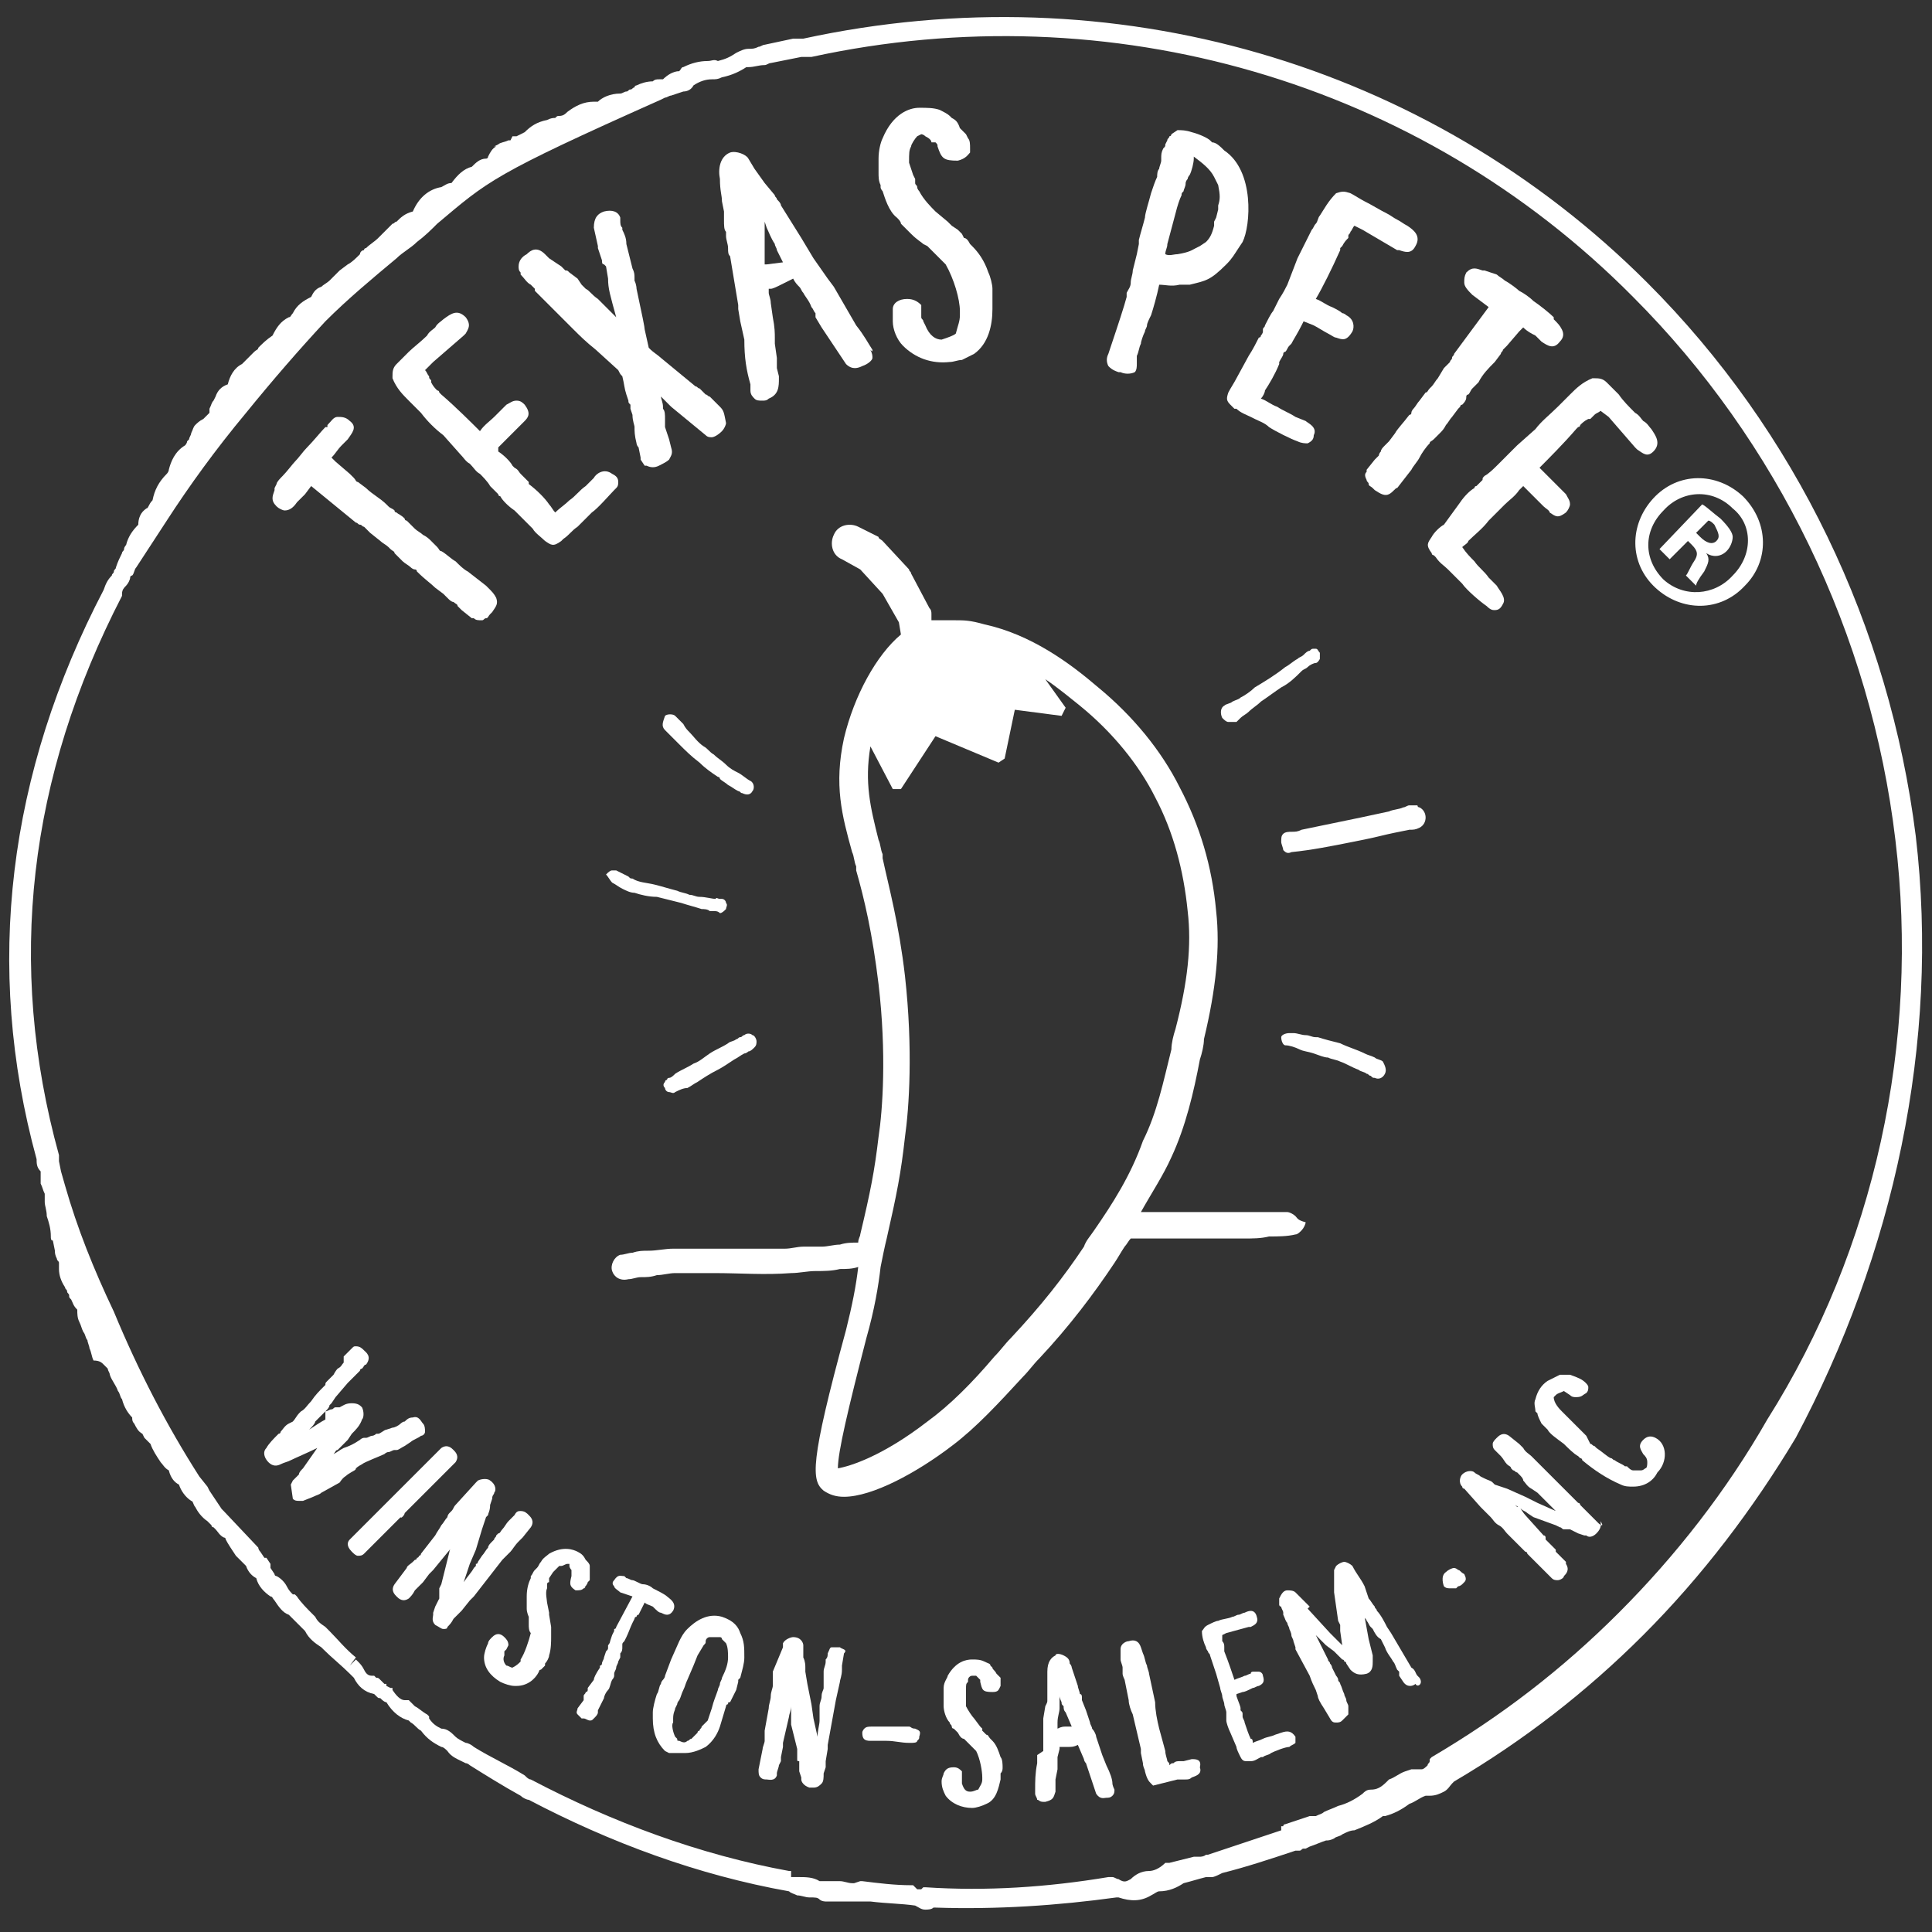 <?xml version="1.0" encoding="utf-8"?>
<!-- Generator: Adobe Illustrator 27.7.0, SVG Export Plug-In . SVG Version: 6.00 Build 0)  -->
<svg version="1.1" id="Layer_1" xmlns="http://www.w3.org/2000/svg" xmlns:xlink="http://www.w3.org/1999/xlink" x="0px" y="0px"
	 viewBox="0 0 95 95" style="enable-background:new 0 0 95 95;" xml:space="preserve">
<rect x="0" y="0" width="95" height="95" fill="#333333" stroke="none"/>
<style type="text/css">
	.st0{fill:#FFFFFF;}
</style>
<g>
	<path class="st0" d="M94.2,41.1C92.9,30.8,88.3,21.2,81,13.9C70.2,3.1,54.7-1.4,39.5,1.9c-0.2,0-0.3,0-0.5,0
		c-0.5,0.1-0.9,0.2-1.4,0.3c-0.1,0-0.2,0.1-0.3,0.1c-0.2,0.1-0.3,0.1-0.5,0.1c-0.2,0-0.4,0.1-0.6,0.2c-0.3,0.2-0.5,0.3-0.9,0.4
		C35.1,2.9,35,3,34.8,3C34.4,3,34,3.1,33.6,3.3c-0.1,0-0.1,0.1-0.2,0.2c-0.3,0-0.6,0.2-0.8,0.4c0,0-0.1,0-0.2,0
		c-0.1,0-0.2,0-0.3,0.1c-0.3,0-0.6,0.1-0.8,0.2c0,0-0.1,0-0.1,0.1c-0.1,0-0.1,0.1-0.2,0.1c-0.1,0-0.1,0.1-0.2,0.1
		c-0.1,0-0.2,0.1-0.3,0.1c-0.5,0-0.9,0.2-1.1,0.4c0,0,0,0,0,0c-0.1,0-0.1,0-0.2,0c-0.5,0-0.9,0.2-1.3,0.5c-0.1,0.1-0.2,0.2-0.4,0.2
		c-0.1,0-0.1,0-0.2,0.1c-0.1,0-0.2,0-0.4,0.1c-0.5,0.1-0.8,0.3-1.1,0.6l-0.4,0.2l-0.2,0l-0.1,0.2L25,6.9c-0.2,0.1-0.4,0.1-0.5,0.2
		l-0.2,0.1l0.1,0c-0.2,0.1-0.3,0.3-0.4,0.5c0,0,0,0.1-0.1,0.1c-0.3,0-0.5,0.2-0.7,0.4c-0.4,0.1-0.7,0.4-1,0.8
		c-0.2,0-0.3,0.1-0.5,0.2c-0.6,0.1-1.1,0.5-1.4,1.2c-0.4,0.1-0.6,0.3-0.8,0.5c-0.1,0-0.1,0.1-0.2,0.1c-0.1,0.1-0.3,0.3-0.4,0.4
		l-0.1,0.1c0,0-0.1,0.1-0.1,0.1c0,0-0.1,0.1-0.1,0.1c-0.2,0.2-0.4,0.3-0.6,0.5c0,0-0.1,0-0.1,0.1c-0.1,0-0.2,0.1-0.2,0.2
		c-0.2,0.2-0.4,0.4-0.6,0.5l-0.4,0.3c-0.1,0.1-0.2,0.2-0.3,0.3c-0.1,0.1-0.1,0.1-0.2,0.2c-0.1,0.1-0.3,0.2-0.4,0.3
		c-0.3,0.1-0.4,0.3-0.5,0.5l0,0c-0.4,0.2-0.7,0.4-0.9,0.8c-0.1,0.1-0.1,0.2-0.2,0.2c-0.4,0.2-0.6,0.5-0.8,0.9c0,0,0,0,0,0
		c-0.3,0.2-0.5,0.4-0.7,0.6c0,0.1-0.1,0.1-0.2,0.2l0,0c-0.2,0.2-0.4,0.4-0.6,0.6c-0.4,0.2-0.6,0.6-0.7,1c-0.3,0.1-0.5,0.3-0.6,0.6
		l-0.1,0.2c-0.1,0.1-0.1,0.2-0.2,0.4c0,0,0,0,0,0.1l0,0c0,0,0,0,0,0.1l0,0l0,0c0,0,0,0,0,0l0,0l0,0c0,0,0,0,0,0
		c-0.1,0.1-0.2,0.2-0.3,0.3c-0.2,0.1-0.3,0.2-0.4,0.3c-0.1,0.1-0.1,0.2-0.2,0.4c0,0.1-0.1,0.2-0.1,0.3l-0.1,0.1
		c0,0.1-0.1,0.2-0.1,0.2c-0.5,0.3-0.7,0.8-0.8,1.2c0,0.1-0.1,0.2-0.1,0.2c-0.4,0.4-0.6,0.8-0.7,1.3l0,0C7.3,24.8,7.3,25,7.2,25
		c-0.3,0.2-0.4,0.5-0.4,0.8c-0.3,0.3-0.5,0.6-0.6,1c0,0-0.1,0.1-0.1,0.2c0,0.1-0.1,0.1-0.1,0.2c-0.1,0.2-0.2,0.4-0.3,0.7
		c0,0.1-0.1,0.1-0.1,0.2c0,0.1-0.1,0.1-0.1,0.2c-0.2,0.2-0.3,0.4-0.4,0.7c-4.7,9-5.9,18.5-3.3,28c0,0.2,0,0.4,0.2,0.6l0,0.1
		c0,0.1,0,0.3,0,0.5c0.1,0.2,0.1,0.3,0.2,0.5l0,0.1c0,0.1,0,0.1,0,0.2l0,0.1c0,0.2,0.1,0.4,0.1,0.7c0.1,0.3,0.2,0.6,0.2,1
		c0,0.1,0,0.2,0.1,0.2l0.1,0.5c0,0.1,0,0.2,0.1,0.4c0,0.1,0.1,0.1,0.1,0.2c0,0.1,0,0.2,0,0.3c0,0.3,0.1,0.6,0.3,0.9
		c0,0.1,0.1,0.1,0.1,0.2c0,0.1,0.1,0.1,0.1,0.2c0,0.1,0,0.1,0.1,0.2c0.1,0.2,0.1,0.3,0.3,0.5c0,0.2,0,0.4,0.1,0.6
		c0.1,0.2,0.1,0.3,0.2,0.5c0.1,0.1,0.1,0.3,0.2,0.4c0,0.1,0.1,0.3,0.1,0.4c0.1,0.2,0.1,0.4,0.2,0.6C4.9,66.9,5,67,5.1,67.1
		c0,0,0,0,0.1,0.1c0,0,0.1,0.1,0.1,0.1c0,0,0,0,0,0c0,0.1,0.1,0.2,0.1,0.3c0.1,0.3,0.3,0.5,0.4,0.8c0.1,0.1,0.1,0.3,0.2,0.4
		c0,0,0,0,0,0c0.1,0.4,0.3,0.7,0.5,0.9c0,0,0,0,0,0c0,0.1,0,0.2,0.1,0.3c0.1,0.2,0.2,0.4,0.4,0.5l0.1,0.2L7.4,71
		c0.1,0.3,0.3,0.6,0.5,0.9c0.1,0.1,0.2,0.3,0.4,0.4c0.1,0.4,0.3,0.6,0.5,0.7c0.1,0.3,0.3,0.6,0.6,0.8c0.1,0,0.1,0.2,0.2,0.3
		c0.1,0.2,0.3,0.5,0.6,0.7c0,0,0.1,0.1,0.2,0.2c0,0.1,0.1,0.1,0.1,0.1c0,0,0.1,0.1,0.1,0.1c0.1,0.1,0.2,0.3,0.4,0.4
		c0,0,0.1,0,0.1,0.1c0.1,0.2,0.3,0.5,0.5,0.8c0.1,0.1,0.2,0.2,0.3,0.3c0,0,0.1,0.1,0.1,0.1l0.1,0.1c0,0,0,0,0,0
		c0.1,0.3,0.3,0.5,0.5,0.6l0,0c0.1,0.4,0.4,0.7,0.7,0.9c0.1,0,0.1,0.1,0.2,0.2c0.2,0.3,0.4,0.6,0.7,0.7c0.3,0.3,0.5,0.5,0.8,0.8
		c0.2,0.4,0.5,0.6,0.8,0.8c0,0,0,0,0,0c0,0,0,0,0.1,0.1c0.4,0.4,0.9,0.8,1.3,1.2l0,0c0,0,0.1,0.1,0.1,0.1c0,0,0.1,0.1,0.1,0.1
		c0.2,0.4,0.5,0.7,1,0.8c0,0,0,0,0.1,0.1c0.1,0.1,0.1,0.1,0.2,0.1c0.1,0.1,0.2,0.2,0.3,0.2c0.3,0.5,0.7,0.8,1.1,0.9l0.1,0.1
		c0.2,0.1,0.3,0.3,0.5,0.4c0.3,0.4,0.6,0.6,1,0.8c0.1,0,0.2,0.1,0.3,0.2c0.2,0.3,0.5,0.4,0.9,0.6c0.1,0,0.2,0.1,0.2,0.1
		c0.8,0.5,1.6,1,2.5,1.5c0.1,0.1,0.3,0.2,0.4,0.2c4,2.1,8.3,3.7,12.8,4.5c0.1,0.1,0.2,0.1,0.4,0.2c0.2,0,0.4,0.1,0.6,0.1
		c0.3,0,0.4,0,0.5,0.1c0.1,0.1,0.3,0.1,0.3,0.1l0.3,0c0.2,0,0.4,0,0.6,0c0.1,0,0.2,0,0.3,0c0.2,0,0.3,0,0.4,0c0.2,0,0.4,0,0.6,0
		c0.8,0.1,1.5,0.1,2.2,0.2c0.2,0.1,0.3,0.2,0.5,0.2c0.1,0,0.3,0,0.4-0.1c0,0,0.1,0,0.1,0c0,0,0,0,0,0c3,0.1,6-0.1,8.9-0.5
		c0,0,0.1,0,0.1,0c0.6,0.2,1.1,0.2,1.6-0.1c0.2-0.1,0.3-0.2,0.4-0.2c0.5,0,0.9-0.2,1.2-0.4c0.4-0.1,0.7-0.2,1.1-0.3
		c0.1,0,0.2,0,0.3,0c0.1,0,0.3-0.1,0.5-0.2c1.2-0.3,2.4-0.7,3.6-1.1c0.1,0,0.1,0,0.2,0c0.1,0,0.1-0.1,0.2-0.1c0,0,0,0,0.1,0l0.2-0.1
		c0.3-0.1,0.5-0.2,0.8-0.3c0.1,0,0.2,0,0.4-0.1c0.1-0.1,0.3-0.1,0.4-0.2c0.2-0.1,0.4-0.2,0.6-0.2c0.5-0.2,1-0.4,1.4-0.7
		c0,0,0.1,0,0.1,0c0.4-0.1,0.8-0.3,1.2-0.6c0.3-0.1,0.5-0.3,0.8-0.4l0.1,0c0,0,0.1,0,0.1,0c0.3,0,0.5-0.1,0.7-0.2
		c0.2-0.1,0.3-0.3,0.4-0.4c0,0,0.1-0.1,0.1-0.1c3.4-2,6.5-4.4,9.3-7.2c2.9-2.9,5.4-6.2,7.5-9.7C93.1,61.7,95.4,51.3,94.2,41.1z
		 M10.4,20.3L10.4,20.3l0.3,0.2c0,0,0,0,0,0L10.4,20.3z M10.3,20.2L10.3,20.2L10.3,20.2L10.3,20.2z M86.9,69.8
		c-2,3.5-4.5,6.7-7.3,9.5c-2.8,2.8-5.8,5.1-9.2,7.1l-0.1,0.1l0,0.1c0,0.1-0.1,0.1-0.1,0.2C70.1,86.9,70,87,69.9,87c0,0-0.1,0-0.1,0
		c-0.1,0-0.2,0-0.3,0l-0.1,0l-0.3,0.1c-0.3,0.1-0.5,0.3-0.8,0.4l-0.1,0.1c-0.3,0.3-0.5,0.4-0.8,0.4c-0.2,0-0.3,0.1-0.4,0.2
		c-0.4,0.3-0.8,0.5-1.2,0.6c-0.2,0.1-0.5,0.2-0.7,0.3c-0.1,0.1-0.2,0.1-0.4,0.2c0,0-0.1,0-0.1,0l-0.1,0l-0.1,0
		c-0.3,0.1-0.6,0.2-0.9,0.3l-0.3,0.1l0,0c0,0-0.1,0-0.1,0.1c0,0,0,0,0,0l-0.1,0L63,90c-1.2,0.4-2.4,0.8-3.6,1.2l-0.1,0
		c-0.1,0.1-0.3,0.1-0.3,0.1c0,0,0,0-0.1,0l-0.1,0l-0.1,0c-0.4,0.1-0.8,0.2-1.2,0.3l-0.1,0l-0.1,0C57,91.9,56.7,92,56.5,92
		c-0.4,0-0.7,0.2-0.9,0.4c-0.2,0.1-0.3,0.2-0.6,0c-0.1,0-0.2-0.1-0.3-0.1l-0.1,0l-0.1,0c-3,0.5-6,0.7-9,0.5l-0.1,0l-0.1,0.1
		c0,0-0.1,0-0.1,0c0,0-0.1,0-0.1,0c0,0-0.1-0.1-0.1-0.1l-0.1-0.1l-0.1,0c-0.8,0-1.6-0.1-2.4-0.2l-0.1,0L42,92.6c0,0,0,0-0.1,0
		c-0.2,0-0.4-0.1-0.6-0.1c-0.1,0-0.2,0-0.2,0c-0.2,0-0.4,0-0.6,0l-0.2,0c-0.3-0.2-0.7-0.2-1-0.2c-0.1,0-0.3,0-0.4,0c0,0,0,0,0,0
		L38.9,92l-0.1,0c-4.4-0.8-8.7-2.4-12.7-4.5c-0.1,0-0.2-0.1-0.3-0.2l0,0c-0.8-0.5-1.7-0.9-2.5-1.4c-0.1-0.1-0.3-0.2-0.4-0.2
		c-0.2-0.1-0.4-0.2-0.5-0.3c-0.2-0.2-0.4-0.4-0.7-0.4c-0.2-0.1-0.4-0.2-0.6-0.5l0-0.1L21,84.3c-0.2-0.1-0.4-0.3-0.6-0.4l-0.3-0.3
		l-0.2,0c-0.2,0-0.4-0.2-0.6-0.5l0-0.1L19.2,83L19,82.9l0-0.1l-0.1,0c-0.1-0.1-0.1-0.1-0.2-0.2c-0.1-0.1-0.1-0.1-0.2-0.1l-0.1-0.1
		l-0.1,0c-0.2,0-0.3-0.1-0.4-0.3c-0.1-0.2-0.2-0.3-0.3-0.4c0,0-0.1-0.1-0.1-0.1l-0.3,0.3l0.3-0.4l0,0c-0.5-0.4-0.9-0.9-1.3-1.3
		l-0.1-0.1c0,0-0.1-0.1-0.1-0.1c-0.3-0.2-0.4-0.3-0.5-0.5l-0.1-0.1c-0.3-0.3-0.6-0.6-0.8-0.9l-0.1-0.1l-0.1,0
		c-0.1-0.1-0.2-0.2-0.3-0.4c-0.1-0.2-0.3-0.4-0.5-0.5c0,0-0.1,0-0.1-0.1l-0.2-0.3c0,0,0-0.1,0-0.1l0-0.1l-0.2-0.3l-0.1,0l-0.2-0.3
		c-0.1-0.1-0.1-0.2-0.1-0.2L11,74.3l-0.1-0.1l0,0l-0.4-0.6l-0.2-0.3l0,0l-0.1-0.2l0,0l-0.4-0.5c-1.6-2.5-3-5.2-4.2-8.1
		c-1-2.1-1.8-4.1-2.4-6.2L3,57.6l0,0l-0.1-0.5l0,0l0-0.1c0,0,0,0,0,0l0-0.1l0-0.1C0.3,47.4,1.4,38.2,6,29.3l0-0.1
		c0-0.2,0.1-0.3,0.2-0.4c0.1-0.1,0.2-0.3,0.2-0.4c0,0,0-0.1,0.1-0.1c0.1-0.1,0.1-0.3,0.2-0.4l0-0.1l0,0.1l1.5-2.3
		c1.1-1.7,2.4-3.5,3.9-5.3c1.3-1.6,2.6-3.1,3.9-4.5c1.1-1.1,2.3-2.1,3.5-3.1c0.3-0.3,0.7-0.5,1-0.8c0.4-0.3,0.7-0.6,1-0.9
		c2.5-2.1,2.7-2.4,11-6.1l0.2-0.1c0.1,0,0.2-0.1,0.3-0.1l0.6-0.2c0,0,0,0,0,0c0.2,0,0.4-0.1,0.5-0.3C34.4,4,34.7,3.9,35,3.9
		c0.2,0,0.3,0,0.5-0.1c0.5-0.1,0.9-0.3,1.2-0.5c0,0,0,0,0.1,0c0.3,0,0.5-0.1,0.8-0.1c0.1,0,0.2-0.1,0.3-0.1c0.5-0.1,1-0.2,1.5-0.3
		c0.1,0,0.2,0,0.3,0l0.1,0l0.1,0C54.6-0.4,69.8,4,80.3,14.6c7.1,7.1,11.7,16.6,12.9,26.7C94.4,51.2,92.2,61.4,86.9,69.8z"/>
	<path class="st0" d="M42.9,17.2c-0.2-0.3-0.4-0.7-0.8-1.2L41,14.1l-0.3-0.4l-0.7-1l-0.6-1l-1-1.6c0-0.1-0.1-0.2-0.2-0.3
		c0-0.1-0.1-0.1-0.1-0.2L37.6,9l-0.5-0.7l-0.3-0.5c-0.1-0.2-0.6-0.4-0.9-0.3c-0.5,0.2-0.6,0.8-0.5,1.3c0,0.6,0.1,0.8,0.1,1.1
		l0.1,0.5l0,0.4c0,0.3,0,0.5,0.1,0.6c0,0.1,0,0.2,0,0.2c0,0.2,0.1,0.4,0.1,0.6c0,0.2,0,0.3,0.1,0.4l0.2,1.2l0.2,1.2c0,0,0,0,0,0.1
		c0,0,0,0.1,0,0.1l0.1,0.6l0.2,0.9c0,0.9,0.1,1.5,0.3,2.2l0,0c0,0.1,0,0.1,0,0.2c0,0,0,0,0,0.1c0,0.2,0.1,0.3,0.2,0.4
		c0.1,0.1,0.2,0.1,0.4,0.1c0.1,0,0.2,0,0.3-0.1c0.5-0.2,0.5-0.6,0.5-1l0-0.1l-0.1-0.4c0,0,0-0.2,0-0.5l0,0l-0.1-0.7l0-0.2l0-0.1
		c0-0.2,0-0.5-0.1-1l-0.1-0.7c0-0.2-0.1-0.4-0.1-0.5c0-0.1,0-0.2,0-0.2c0,0,0.1,0,0.1,0c0.1,0,0.3-0.1,0.5-0.2
		c0.2-0.1,0.4-0.2,0.6-0.3c0.1,0.2,0.2,0.3,0.3,0.4c0.1,0.1,0.1,0.2,0.2,0.3c0.1,0.2,0.3,0.4,0.4,0.7c0.1,0.1,0.1,0.2,0.2,0.3l0,0
		c0,0,0,0.1,0,0.1c0,0,0,0,0,0.1l0.3,0.5l0.6,0.9l0.6,0.9l0,0c0.3,0.3,0.6,0.2,0.8,0.1c0.3-0.1,0.5-0.3,0.5-0.4c0-0.1,0-0.2-0.1-0.4
		C42.9,17.3,42.9,17.3,42.9,17.2z M37.6,11.8l0-0.9l0.1,0.3c0.1,0.2,0.2,0.5,0.4,0.8c0,0.1,0.1,0.2,0.1,0.3l0.3,0.6L37.7,13
		c0,0-0.1,0-0.1,0c0,0,0,0,0,0c0-0.2,0-0.3,0-0.3c0,0,0-0.1,0-0.1L37.6,11.8z"/>
	<path class="st0" d="M64.2,20.7l-0.5-0.2c-0.3-0.2-0.6-0.3-0.9-0.5c-0.3-0.1-0.5-0.3-0.8-0.4c0.1-0.1,0.2-0.3,0.2-0.4
		c0.2-0.3,0.5-0.8,0.7-1.3l0-0.1c0.1-0.2,0.2-0.3,0.2-0.4c0,0,0-0.1,0.1-0.1c0.1-0.1,0.1-0.2,0.2-0.3l0.1-0.1
		c0.1-0.2,0.3-0.5,0.5-0.9l0.1-0.2l0.5,0.2c0.2,0.1,0.5,0.3,0.7,0.4c0.2,0.1,0.3,0.2,0.4,0.2c0.3,0.1,0.5,0.2,0.8-0.3
		c0.1-0.2,0.1-0.6-0.3-0.8c0,0-0.1-0.1-0.2-0.1c-0.1-0.1-0.3-0.2-0.5-0.3c-0.3-0.1-0.5-0.3-0.8-0.4c0.3-0.5,0.8-1.5,1.2-2.4l0-0.1
		c0,0,0,0,0,0c0,0,0,0,0.1-0.1c0.1-0.2,0.2-0.3,0.3-0.4l0-0.1c0-0.1,0.1-0.1,0.1-0.2c0.1-0.1,0.1-0.2,0.2-0.3l0.4,0.2l1.7,1l0.1,0
		c0.3,0.1,0.6,0.2,0.8-0.2c0.3-0.5-0.1-0.8-0.4-1c-0.2-0.1-0.3-0.2-0.5-0.3c-0.2-0.1-0.3-0.2-0.5-0.3c-0.4-0.2-0.7-0.4-1.1-0.6
		c-0.2-0.1-0.5-0.3-0.7-0.4c-0.3-0.1-0.4-0.1-0.7,0l0,0c-0.4,0.4-0.6,0.8-0.8,1.1c-0.1,0.1-0.1,0.3-0.2,0.4
		c-0.1,0.1-0.1,0.2-0.2,0.3c-0.2,0.4-0.5,1-0.7,1.4L63.3,14c-0.1,0.2-0.2,0.4-0.4,0.7c-0.1,0.2-0.2,0.4-0.3,0.6
		c-0.1,0.1-0.3,0.5-0.4,0.7c0,0.1-0.1,0.1-0.1,0.2c0,0,0,0.1,0,0.1c0,0.1-0.1,0.2-0.1,0.2c0,0.1-0.1,0.1-0.1,0.1
		c-0.1,0.2-0.3,0.6-0.5,0.9l-0.6,1.1l0,0c-0.1,0.2-0.3,0.5-0.4,0.7c-0.1,0.3-0.1,0.4,0.1,0.6c0.1,0.1,0.1,0.1,0.2,0.2l0.1,0
		c0.2,0.2,0.5,0.3,0.7,0.4l0.2,0.1c0.2,0.1,0.5,0.2,0.7,0.4l0,0c0.3,0.2,1.1,0.6,1.4,0.7c0.2,0.1,0.4,0.1,0.5,0.1
		c0.2-0.1,0.3-0.2,0.3-0.4C64.8,21,64.3,20.8,64.2,20.7z"/>
	<path class="st0" d="M73.6,28.8l-0.4-0.4c-0.2-0.3-0.5-0.5-0.7-0.8c-0.2-0.2-0.4-0.4-0.6-0.7c0.1-0.1,0.3-0.2,0.3-0.3
		c0.3-0.3,0.7-0.6,1-1l0,0c0.2-0.2,0.2-0.2,0.3-0.3c0,0,0.1-0.1,0.1-0.1c0.1-0.1,0.2-0.2,0.3-0.3l0.1-0.1c0.2-0.2,0.5-0.4,0.7-0.7
		l0.2-0.2l0.4,0.4c0.1,0.1,0.4,0.4,0.6,0.6c0.1,0.1,0.3,0.2,0.3,0.3c0.3,0.2,0.4,0.3,0.8,0c0.1-0.1,0.2-0.3,0.2-0.4
		c0-0.2-0.1-0.3-0.2-0.5c0,0-0.1-0.1-0.2-0.2c-0.1-0.1-0.3-0.3-0.4-0.4c-0.2-0.2-0.4-0.4-0.7-0.7c0.4-0.4,1.2-1.2,1.8-1.9l0.1-0.1
		c0,0,0,0,0,0c0,0,0.1,0,0.1-0.1c0.1-0.1,0.2-0.2,0.4-0.3l0.1,0c0.1-0.1,0.1-0.1,0.2-0.2c0.1-0.1,0.2-0.1,0.3-0.2l0.4,0.3l1.3,1.5
		l0.1,0.1c0.3,0.2,0.5,0.4,0.8,0.1c0.4-0.4,0.1-0.8-0.1-1.1c-0.1-0.1-0.2-0.3-0.4-0.4c-0.1-0.1-0.2-0.3-0.4-0.4
		c-0.3-0.3-0.6-0.6-0.8-0.9c-0.2-0.2-0.4-0.4-0.6-0.6c-0.2-0.2-0.4-0.2-0.6-0.2l-0.1,0c-0.5,0.2-0.8,0.5-1.1,0.8
		c-0.1,0.1-0.2,0.2-0.3,0.3c-0.1,0.1-0.2,0.2-0.3,0.3c-0.4,0.4-0.8,0.7-1.1,1.1l-0.9,0.8c-0.2,0.2-0.4,0.4-0.5,0.5
		c-0.2,0.2-0.3,0.3-0.5,0.5c-0.1,0.1-0.4,0.4-0.6,0.5c-0.1,0.1-0.1,0.1-0.1,0.2c0,0-0.1,0.1-0.1,0.1c-0.1,0.1-0.1,0.1-0.2,0.2
		c-0.1,0-0.1,0.1-0.1,0.1c-0.2,0.1-0.5,0.4-0.7,0.7L71,25.8l0,0c-0.2,0.1-0.5,0.4-0.6,0.6c-0.2,0.3-0.3,0.4,0,0.8c0,0,0,0.1,0.1,0.1
		l0.1,0.1c0.2,0.3,0.4,0.4,0.6,0.6l0.1,0.1c0.2,0.2,0.4,0.4,0.6,0.6l0,0c0.2,0.3,0.9,0.9,1.2,1.1c0.2,0.2,0.3,0.2,0.4,0.2
		c0.2,0,0.3-0.1,0.4-0.3C74.1,29.4,73.7,29,73.6,28.8z"/>
	<path class="st0" d="M22.9,15.6c-0.4-0.4-0.7-0.2-1.1,0.1c-0.1,0.1-0.3,0.2-0.4,0.4c-0.1,0.1-0.3,0.2-0.4,0.4
		c-0.3,0.3-0.7,0.6-0.9,0.8c-0.2,0.2-0.4,0.4-0.6,0.6c-0.2,0.2-0.2,0.4-0.2,0.6l0,0.1c0.2,0.5,0.5,0.8,0.8,1.1
		c0.1,0.1,0.2,0.2,0.3,0.3c0.1,0.1,0.2,0.2,0.3,0.3c0.3,0.4,0.7,0.8,1.1,1.1l0.8,0.9c0.2,0.2,0.3,0.4,0.5,0.5
		c0.2,0.2,0.3,0.4,0.5,0.5c0.1,0.1,0.4,0.4,0.5,0.6c0.1,0.1,0.1,0.1,0.1,0.1c0,0,0.1,0.1,0.1,0.1c0.1,0.1,0.1,0.1,0.2,0.2
		c0,0.1,0.1,0.1,0.1,0.1c0.1,0.2,0.4,0.5,0.7,0.7l0.9,0.9l0,0c0.1,0.2,0.4,0.4,0.6,0.6c0.3,0.2,0.4,0.3,0.8,0l0.1-0.1
		c0.3-0.2,0.4-0.4,0.7-0.6l0.1-0.1c0.2-0.2,0.4-0.4,0.6-0.6l0,0c0.3-0.2,0.9-0.9,1.1-1.1c0,0,0.1-0.1,0.1-0.1
		c0.1-0.1,0.1-0.2,0.1-0.3c0-0.2-0.1-0.3-0.3-0.4c-0.4-0.3-0.8,0-0.9,0.2l-0.4,0.4c-0.3,0.2-0.5,0.5-0.8,0.7
		c-0.2,0.2-0.5,0.4-0.7,0.6c-0.1-0.1-0.2-0.3-0.3-0.4c-0.2-0.3-0.6-0.7-1-1l0-0.1c-0.2-0.2-0.2-0.2-0.3-0.3c0,0-0.1-0.1-0.1-0.1
		c-0.1-0.1-0.1-0.2-0.3-0.3l-0.1-0.1c-0.1-0.2-0.4-0.5-0.7-0.7L24.5,22l0.4-0.4c0.1-0.1,0.4-0.4,0.6-0.6c0.1-0.1,0.3-0.3,0.3-0.3
		c0.2-0.2,0.3-0.4,0-0.8c-0.1-0.1-0.2-0.2-0.4-0.2c-0.2,0-0.3,0.1-0.5,0.2c0,0-0.1,0.1-0.2,0.2c-0.1,0.1-0.3,0.3-0.4,0.4
		c-0.2,0.2-0.5,0.4-0.7,0.7c-0.4-0.4-1.2-1.2-1.9-1.8l-0.1-0.1c0,0,0,0,0,0c0,0,0-0.1-0.1-0.1c-0.1-0.1-0.2-0.2-0.3-0.4l0-0.1
		c-0.1-0.1-0.1-0.1-0.1-0.2c-0.1-0.1-0.1-0.2-0.2-0.3l0.4-0.4l1.5-1.3l0.1-0.1C23,16.2,23.2,16,22.9,15.6z"/>
	<path class="st0" d="M47.5,6.6l-0.3-0.3C47.1,6,47,5.9,46.8,5.8l-0.1-0.1c-0.1-0.1-0.3-0.2-0.5-0.3c-0.3-0.1-0.6-0.1-1-0.1
		c-0.5,0-1.3,0.3-1.8,1.5c-0.1,0.2-0.2,0.6-0.2,1c0,0.2,0,0.4,0,0.5l0,0.2c0,0.2,0,0.4,0.1,0.6c0,0,0,0,0,0.1c0,0.1,0.1,0.2,0.1,0.2
		c0.1,0.3,0.3,1,0.7,1.3c0.1,0.1,0.2,0.2,0.2,0.3c0,0,0.1,0.1,0.1,0.1c0.1,0.1,0.2,0.2,0.4,0.4c0.3,0.3,0.5,0.4,0.6,0.5l0.2,0.1
		c0.1,0.1,0.2,0.2,0.3,0.3c0.2,0.2,0.4,0.4,0.6,0.6c0.4,0.7,0.7,1.7,0.7,2.3l0,0.1c0,0,0,0,0,0.1c0,0.3-0.1,0.5-0.2,0.9l0,0
		c-0.1,0.1-0.4,0.2-0.7,0.3c-0.3,0-0.6-0.2-0.8-0.7l-0.1-0.2c0-0.1-0.1-0.1-0.1-0.2c0,0,0-0.1,0-0.3l0-0.3l0,0
		c-0.2-0.2-0.4-0.3-0.7-0.3c-0.4,0-0.7,0.2-0.7,0.5l0,0c0,0.2,0,0.4,0,0.6c0,0.4,0.2,0.9,0.5,1.2c0.6,0.6,1.4,0.9,2.3,0.8
		c0.2,0,0.4-0.1,0.6-0.1c0.2-0.1,0.4-0.2,0.6-0.3c0.7-0.5,0.9-1.4,0.9-2.2c0,0,0-0.1,0-0.2c0-0.1,0-0.2,0-0.3c0-0.1,0-0.2,0-0.3
		c0-0.1,0-0.1,0-0.2c0-0.2-0.1-0.6-0.2-0.8c-0.2-0.6-0.5-1-0.8-1.3l-0.1-0.1c-0.1-0.2-0.2-0.3-0.3-0.3l-0.1-0.2l0,0
		c0,0-0.1-0.1-0.2-0.2l-0.3-0.2c0,0-0.1-0.1-0.2-0.2l0,0l-0.6-0.5c-0.2-0.2-0.6-0.6-0.8-1l0,0c0,0-0.1-0.1-0.1-0.2
		c0-0.1-0.1-0.1-0.1-0.2c0,0,0-0.1,0-0.2l0,0l0,0l0,0l0,0c0,0-0.1-0.2-0.1-0.2L44.7,8c0-0.5,0-0.6,0.1-0.8c0,0,0,0,0,0l0,0l0,0
		c0-0.1,0.2-0.4,0.3-0.5c0.2-0.1,0.2-0.1,0.2-0.1c0,0,0.1,0,0.2,0.1c0.2,0.1,0.3,0.2,0.3,0.3L46,7c0.1,0.1,0.1,0.1,0.1,0.2l0,0
		c0.2,0.6,0.3,0.7,1,0.7c0.4-0.1,0.5-0.3,0.6-0.4c0,0,0,0,0-0.1l0,0l0,0c0,0,0-0.1,0-0.1c0-0.2,0-0.4-0.1-0.5L47.5,6.6z"/>
	<path class="st0" d="M23.9,28.8L23,28.1c-0.2-0.1-0.4-0.3-0.6-0.5c-0.2-0.1-0.5-0.4-0.7-0.5c-0.1,0-0.1-0.1-0.2-0.2l-0.1-0.1
		c0,0,0,0-0.1-0.1c0,0-0.1-0.1-0.1-0.1c-0.1-0.1-0.2-0.2-0.4-0.3c-0.1-0.1-0.3-0.2-0.4-0.3l-0.3-0.3c0,0-0.1-0.1-0.1-0.1
		c0,0-0.1,0-0.1-0.1c-0.2-0.2-0.3-0.2-0.4-0.3c0,0-0.1,0-0.1-0.1c-0.1-0.1-0.2-0.1-0.3-0.2L19,24.8c-0.3-0.3-0.7-0.5-1-0.8l-0.4-0.3
		c-0.1,0-0.1-0.1-0.2-0.2c-0.1-0.1-0.1-0.1-0.2-0.2l-0.7-0.6l-0.2-0.2c0.2-0.2,0.3-0.4,0.5-0.6c0.1-0.1,0.2-0.2,0.3-0.3
		c0.2-0.3,0.5-0.6,0.1-0.9c-0.2-0.2-0.4-0.2-0.6-0.2c-0.2,0-0.3,0.2-0.5,0.4c0,0,0,0,0,0l0,0.1L16,21c-0.2,0.2-0.6,0.7-0.9,1
		c-0.2,0.2-0.4,0.5-0.6,0.7c-0.1,0.1-0.4,0.5-0.6,0.7c-0.1,0.1-0.3,0.3-0.3,0.4L13.5,24l0,0.1c-0.1,0.3-0.2,0.5,0.1,0.8
		c0.1,0.1,0.3,0.2,0.4,0.2c0.2,0,0.4-0.1,0.6-0.4l0.4-0.4l0.3-0.4l2.2,1.8c0.1,0,0.1,0.1,0.2,0.1c0.1,0,0.1,0.1,0.2,0.1l0.3,0.3
		l0.5,0.4c0.1,0.1,0.3,0.2,0.4,0.3c0,0,0.1,0.1,0.1,0.1c0.1,0.1,0.2,0.1,0.2,0.2l0.4,0.4c0.1,0.1,0.3,0.2,0.4,0.3
		c0,0,0.1,0.1,0.2,0.1c0.1,0,0.1,0.1,0.1,0.1c0.4,0.4,0.7,0.6,0.9,0.8l0.4,0.3c0,0,0.1,0.1,0.1,0.1c0,0,0.1,0.1,0.1,0.1
		c0.1,0.1,0.2,0.2,0.3,0.2c0.1,0.1,0.2,0.1,0.2,0.2l0,0l0,0c0,0,0,0,0.1,0.1c0,0,0.1,0.1,0.1,0.1l0,0l0.5,0.4l0,0c0,0,0,0,0.1,0
		c0.1,0.1,0.2,0.1,0.4,0.1c0.1,0,0.1-0.1,0.2-0.1c0.1,0,0.1-0.1,0.2-0.2l0.1-0.1c0.2-0.3,0.3-0.4,0.2-0.7c-0.1-0.2-0.2-0.3-0.4-0.5
		C24,28.9,23.9,28.8,23.9,28.8z"/>
	<path class="st0" d="M68.7,24l0.7-0.9c0.1-0.2,0.3-0.4,0.4-0.6c0.1-0.2,0.3-0.5,0.5-0.7c0-0.1,0.1-0.1,0.2-0.2l0.1-0.1
		c0,0,0,0,0.1-0.1c0,0,0.1-0.1,0.1-0.1c0.1-0.1,0.2-0.2,0.3-0.4c0.1-0.1,0.2-0.3,0.3-0.4l0.3-0.4c0,0,0.1-0.1,0.1-0.1
		c0,0,0-0.1,0.1-0.1c0.2-0.2,0.2-0.3,0.2-0.4c0,0,0-0.1,0.1-0.1c0.1-0.1,0.1-0.2,0.2-0.3l0.3-0.3c0.2-0.4,0.5-0.7,0.8-1l0.3-0.4
		c0-0.1,0.1-0.1,0.1-0.2c0.1-0.1,0.1-0.1,0.2-0.2l0.6-0.7l0.2-0.2c0.2,0.2,0.4,0.3,0.6,0.4c0.1,0.1,0.2,0.2,0.3,0.3
		c0.3,0.2,0.6,0.4,0.9,0c0.2-0.2,0.2-0.4,0.1-0.6c-0.1-0.2-0.2-0.3-0.4-0.5c0,0,0,0,0,0l0,0l0-0.1c-0.2-0.2-0.7-0.6-1-0.8
		c-0.2-0.2-0.5-0.4-0.7-0.5c-0.1-0.1-0.5-0.4-0.7-0.5c-0.1-0.1-0.3-0.2-0.4-0.3L73,13.3l-0.1,0c-0.3-0.1-0.5-0.2-0.8,0.1
		C72,13.6,72,13.7,72,13.9c0,0.2,0.2,0.4,0.4,0.6l0.4,0.3l0.4,0.3l-1.7,2.3c0,0.1-0.1,0.1-0.1,0.2c0,0.1-0.1,0.1-0.1,0.2L71,18.1
		l-0.3,0.5c-0.1,0.1-0.2,0.3-0.3,0.4c0,0-0.1,0.1-0.1,0.1c-0.1,0.1-0.1,0.2-0.2,0.2l-0.3,0.4c-0.1,0.1-0.2,0.3-0.3,0.4
		c0,0-0.1,0.1-0.1,0.2c0,0.1-0.1,0.1-0.1,0.1c-0.3,0.4-0.6,0.7-0.7,0.9l-0.3,0.4c0,0-0.1,0.1-0.1,0.1c0,0-0.1,0.1-0.1,0.1
		c-0.1,0.1-0.2,0.2-0.2,0.3c-0.1,0.1-0.1,0.2-0.1,0.2l0,0l0,0c0,0,0,0-0.1,0.1c0,0-0.1,0.1-0.1,0.1l0,0l-0.4,0.5l0,0c0,0,0,0,0,0.1
		c-0.1,0.1-0.1,0.2,0,0.4c0,0.1,0.1,0.1,0.1,0.2c0,0.1,0.1,0.1,0.2,0.2l0.1,0.1c0.3,0.2,0.5,0.3,0.7,0.2c0.2-0.1,0.3-0.3,0.5-0.4
		C68.6,24,68.6,24,68.7,24z"/>
	<path class="st0" d="M35.4,20l-0.1-0.1c-0.2-0.2-0.3-0.3-0.4-0.4c-0.1,0-0.1-0.1-0.2-0.1c0,0-0.1-0.1-0.1-0.1
		c-0.1-0.1-0.1-0.1-0.2-0.2c-0.1,0-0.1-0.1-0.2-0.1l-1.7-1.4c-0.1-0.1-0.4-0.3-0.5-0.4c0,0-0.1-0.1-0.1-0.1l-0.2-0.9
		c0-0.1-0.1-0.6-0.4-2l0,0c0,0,0-0.2-0.1-0.4l0-0.1c0-0.2,0-0.3-0.1-0.5l-0.3-1.2c0-0.3-0.1-0.5-0.2-0.7l0-0.1
		c-0.1-0.1-0.1-0.2-0.1-0.4l0-0.1c-0.1-0.3-0.4-0.4-0.8-0.3c-0.3,0.1-0.5,0.3-0.5,0.8l0.2,0.9l0,0.1l0.2,0.6c0,0.1,0,0.2,0.1,0.2
		l0.1,0.1l0.1,0.6c0,0.5,0.1,0.8,0.4,1.9l-0.4-0.4l-0.5-0.5c-0.3-0.2-0.4-0.4-0.6-0.5c-0.1-0.1-0.1-0.1-0.2-0.2l-0.2-0.3l-0.4-0.3
		c-0.1-0.1-0.1-0.1-0.2-0.1c-0.1-0.1-0.1-0.1-0.2-0.2L27,12.7c0,0-0.1-0.1-0.2-0.2c-0.4-0.4-0.7-0.2-0.9,0l0,0
		c-0.2,0.1-0.4,0.3-0.4,0.6c0,0.1,0,0.2,0.1,0.3c0,0,0,0,0,0.1c0.2,0.2,0.3,0.4,0.5,0.5l0.2,0.2l0,0.1l1.9,1.9
		c0.3,0.3,0.6,0.6,1.1,1l1.1,1c0.1,0.2,0.1,0.2,0.2,0.3l0,0c0.1,0.4,0.1,0.6,0.2,0.9l0.1,0.3c0,0.1,0,0.1,0.1,0.2c0,0,0,0.1,0,0.2
		l0.1,0.3c0,0.3,0.1,0.5,0.1,0.6c0,0.2,0,0.4,0.1,0.8l0,0c0,0,0,0.1,0.1,0.2l0.1,0.5c0,0,0,0,0,0.1l0.2,0.3c0,0,0,0,0.1,0
		c0.2,0.1,0.4,0.1,0.6,0c0.2-0.1,0.4-0.2,0.5-0.3c0.1-0.2,0.2-0.3,0.1-0.6l-0.1-0.4l-0.2-0.6c0,0,0-0.1,0-0.2c0-0.1,0-0.1,0-0.2
		c0-0.2,0-0.4-0.1-0.5l0-0.1c0-0.2-0.1-0.4-0.1-0.5l0.1,0.1c0.1,0.1,0.1,0.1,0.2,0.2c0.1,0.1,0.1,0.1,0.2,0.2l1.7,1.4
		c0.1,0.1,0.2,0.1,0.3,0.1c0.1,0,0.3-0.1,0.5-0.3c0.1-0.1,0.2-0.3,0.2-0.4C35.6,20.3,35.6,20.2,35.4,20z M31.5,16
		C31.6,16,31.6,16,31.5,16L31.5,16L31.5,16C31.5,16,31.5,16,31.5,16L31.5,16z"/>
	<path class="st0" d="M55.9,17.9c0,0,0-0.1,0-0.1l0-0.1c0,0,0-0.1,0-0.1c0,0,0-0.1,0-0.1c0.1-0.2,0.1-0.4,0.2-0.6
		c0-0.1,0.1-0.4,0.2-0.6c0-0.1,0.1-0.2,0.1-0.3c0-0.1,0.1-0.3,0.2-0.5c0.1-0.3,0.3-1,0.4-1.5c0.3,0,0.6,0.1,1,0c0.1,0,0.1,0,0.2,0
		c0.1,0,0.2,0,0.3,0c0.8-0.2,1-0.2,1.8-1c0.3-0.3,0.4-0.5,0.6-0.8l0.2-0.3c0.4-0.8,0.6-3.5-0.9-4.5c-0.2-0.2-0.4-0.4-0.6-0.4l0,0
		l0,0l-0.1-0.1c-0.1-0.1-0.5-0.3-0.9-0.4c-0.3-0.1-0.5-0.1-0.7-0.1l-0.3,0.2c0,0,0,0.1-0.1,0.1l0,0c0,0.1-0.1,0.1-0.1,0.2l-0.1,0.2
		c0,0.1,0,0.1-0.1,0.2c-0.1,0.2-0.1,0.3-0.1,0.5c0,0,0,0.1,0,0.1c0,0.1-0.1,0.3-0.1,0.4c-0.1,0.1-0.1,0.3-0.1,0.4
		c-0.1,0.2-0.2,0.5-0.3,0.8c-0.1,0.4-0.3,1-0.3,1.2c-0.1,0.4-0.2,0.7-0.3,1.1L56,12l-0.1,0.5l-0.2,0.8c0,0.2-0.1,0.4-0.1,0.6
		c0,0.2-0.1,0.3-0.2,0.5l0,0.2c-0.1,0.4-0.5,1.6-0.5,1.6l-0.4,1.2c-0.1,0.2-0.1,0.4,0,0.6c0,0,0,0,0,0c0.1,0.1,0.2,0.2,0.5,0.3
		l0.1,0c0.2,0.1,0.5,0.1,0.7,0C55.9,18.2,55.9,18,55.9,17.9z M59.9,10.1l0,0.2l0,0l-0.1,0.4l-0.1,0.2c0,0,0,0,0,0.1c0,0,0,0.1,0,0.1
		c-0.1,0.4-0.2,0.6-0.4,0.8L59,12.1l-0.2,0.1c-0.2,0.1-0.3,0.2-0.9,0.3c-0.2,0-0.4,0.1-0.6,0c0-0.2,0.1-0.3,0.1-0.5l0.4-1.5
		c0.1-0.4,0.2-0.7,0.3-0.9c0-0.1,0-0.1,0.1-0.2c0-0.1,0.1-0.2,0.1-0.4c0,0,0-0.1,0.1-0.2c0-0.1,0.1-0.2,0.1-0.2
		c0.1-0.2,0.2-0.6,0.2-0.8l0-0.1c0.4,0.3,0.8,0.6,1,1l0.2,0.4C60,9.6,60,9.8,59.9,10.1z"/>
	<path class="st0" d="M17.1,72.5C17.1,72.5,17.2,72.5,17.1,72.5c0.3-0.2,0.4-0.2,0.4-0.3l0,0c0,0,0.1-0.1,0.3-0.2
		c0.1-0.1,0.9-0.4,1.1-0.5c0,0,0.1-0.1,0.2-0.1c0.1,0,0.2-0.1,0.3-0.1l0.1,0c0.1,0,0.2-0.1,0.4-0.2l0.3-0.2c0.1-0.1,0.4-0.2,0.5-0.3
		c0.1,0,0.2-0.1,0.2-0.2c0-0.1,0-0.3-0.1-0.4c-0.1-0.1-0.2-0.4-0.5-0.3c-0.2,0-0.3,0.1-0.4,0.2c-0.1,0-0.2,0.1-0.2,0.1
		c-0.1,0.1-0.3,0.2-0.4,0.2l-0.3,0.1c-0.1,0-0.3,0.2-0.4,0.2c0,0,0,0,0,0c0,0,0,0-0.1,0c-0.1,0.1-0.2,0.1-0.2,0.1
		c-0.1,0-0.2,0.1-0.3,0.1l-0.1,0c0,0-0.1,0-0.2,0.1c-0.3,0.2-0.5,0.3-0.8,0.4c-0.2,0.1-0.3,0.2-0.5,0.3c0.1-0.1,0.1-0.2,0.2-0.2
		c0,0,0.1-0.1,0.1-0.1c0.1-0.1,0.3-0.3,0.4-0.4l0.2-0.3c0.2-0.2,0.4-0.4,0.5-0.7c0.1-0.1,0.1-0.4,0-0.6c-0.1-0.1-0.2-0.2-0.5-0.2
		c-0.3,0-0.4,0.1-0.6,0.2l-0.1,0c0,0,0,0,0,0c0,0-0.1,0-0.1,0c-0.1,0-0.1,0.1-0.2,0.1l0,0c-0.1,0-0.2,0.1-0.3,0.1L16,69.8
		c-0.2,0.1-0.5,0.3-0.8,0.5c0,0,0,0,0,0c0.1-0.1,0.3-0.3,0.3-0.4c0,0,0,0,0.1-0.1l0.4-0.4c0.1-0.1,0.2-0.2,0.2-0.3l0.1-0.1l0.2-0.3
		l0.6-0.7l0,0c0.1-0.1,0.2-0.2,0.2-0.2l0.4-0.4c0-0.1,0.1-0.1,0.1-0.1c0.1-0.1,0.1-0.2,0.2-0.2c0.3-0.4,0-0.6-0.1-0.7
		c-0.1-0.1-0.2-0.2-0.4-0.2c-0.1,0-0.1,0-0.2,0.1c-0.2,0.2-0.3,0.3-0.4,0.4L16.9,67c-0.1,0.1-0.1,0.2-0.3,0.3l0,0
		c0,0-0.1,0.1-0.2,0.3l-0.3,0.3C16,68,16,68,16,68.1c0,0,0,0-0.1,0.1c-0.2,0.2-0.4,0.4-0.6,0.7c-0.2,0.2-0.3,0.4-0.5,0.5l-0.1,0.1
		c-0.1,0.1-0.2,0.3-0.3,0.4L14.2,70c-0.2,0.1-0.3,0.3-0.4,0.4l0,0c0,0,0,0.1-0.1,0.1c0,0-0.1,0.1-0.1,0.1c-0.1,0.1-0.4,0.4-0.5,0.6
		c-0.2,0.2-0.1,0.5,0.1,0.7c0.2,0.2,0.4,0.2,0.6,0.1c0,0,0,0,0,0c0.2-0.1,0.3-0.1,0.5-0.2c0.2-0.1,0.9-0.4,1.3-0.6l-0.7,1
		c-0.1,0.1-0.2,0.2-0.2,0.3l-0.1,0.1l-0.2,0.2c0,0-0.1,0.2-0.1,0.2l0.1,0.7c0.1,0.1,0.2,0.1,0.3,0.1c0.1,0,0.1,0,0.2,0l0.5-0.2
		c0.2-0.1,0.3-0.1,0.4-0.2l0,0l0,0l0.9-0.5C16.9,72.6,17,72.6,17.1,72.5L17.1,72.5z"/>
	<path class="st0" d="M19.9,74.4c0.1-0.1,0.2-0.2,0.4-0.4l0.1-0.1c0.1-0.1,0.2-0.2,0.3-0.3l1.6-1.6c0,0,0.1-0.1,0.1-0.1
		c0.2-0.3,0-0.5-0.1-0.6c-0.1-0.1-0.3-0.3-0.6-0.1c-0.3,0.3-0.6,0.6-0.9,0.9c-0.3,0.3-0.6,0.6-0.9,0.9c-0.2,0.2-0.5,0.5-0.7,0.7
		L18.9,74c-0.1,0.1-0.2,0.2-0.2,0.2c0,0-0.1,0.1-0.1,0.1l-0.2,0.2c0,0-0.1,0.1-0.1,0.1c0,0-0.1,0.1-0.1,0.1l-1,1
		c-0.1,0.1-0.2,0.3,0.1,0.6c0.1,0.1,0.2,0.2,0.3,0.2c0.1,0,0.2,0,0.3-0.1l0.1-0.1c0.1-0.1,0.2-0.2,0.3-0.3c0,0,0.1-0.1,0.1-0.1
		c0,0,0.1-0.1,0.1-0.1c0,0,0.1-0.1,0.1-0.1c0,0,0.1-0.1,0.1-0.1l1-1C19.7,74.7,19.9,74.5,19.9,74.4z"/>
	<path class="st0" d="M25.1,76.3c0.1-0.1,0.2-0.3,0.4-0.5c0,0,0.1-0.1,0.1-0.1c0,0,0.1-0.1,0.1-0.1l0.4-0.5c0.2-0.3,0-0.5-0.1-0.6
		c-0.1-0.1-0.2-0.2-0.4-0.2c-0.1,0-0.2,0-0.3,0.2c-0.1,0.1-0.1,0.1-0.2,0.2L25,74.8c-0.1,0.1-0.2,0.3-0.3,0.4
		c-0.1,0.1-0.1,0.2-0.2,0.2l-0.1,0.1c0,0.1-0.1,0.1-0.1,0.2l-0.1,0.1c-0.1,0.1-0.2,0.2-0.2,0.3c-0.1,0.1-0.2,0.3-0.3,0.4l0,0
		l-0.2,0.3c0,0,0,0.1-0.1,0.1c0,0,0,0,0,0.1l-0.1,0.1c-0.1,0.2-0.3,0.4-0.5,0.7l0.3-0.9l0.3-0.7l0.3-1l0.2-0.6l0.1-0.1
		c0-0.1,0.1-0.2,0.1-0.5l0.1-0.3c0-0.2,0.1-0.2,0.1-0.3c0.1-0.1,0.1-0.4-0.2-0.6c-0.1-0.1-0.4-0.1-0.6,0c0,0,0,0,0,0
		c0,0,0,0-0.1,0.1L22.4,74c-0.1,0.1-0.1,0.2-0.2,0.3l-0.1,0.1c-0.1,0.1-0.1,0.2-0.1,0.2c-0.1,0.1-0.2,0.3-0.3,0.4
		c-0.1,0.2-0.2,0.3-0.3,0.5l-0.7,0.9c0,0,0,0.1-0.1,0.1c0,0,0,0.1-0.1,0.1c0,0,0,0.1-0.1,0.1c0,0-0.1,0.1-0.1,0.1
		C20.2,76.9,20,77,20,77.1h0l-0.6,0.8c-0.2,0.3,0,0.5,0.1,0.6c0.1,0.1,0.3,0.3,0.6,0.1l0,0c0.1-0.1,0.2-0.2,0.3-0.4l0.2-0.2
		c0,0,0,0,0.1-0.1c0,0,0,0,0.1-0.1l0.3-0.4c0,0,0,0,0.1-0.1c0,0,0,0,0.1-0.1l0.9-1.1c0.1-0.1,0.2-0.2,0.3-0.4c0,0,0,0,0-0.1
		c0,0,0,0,0-0.1c0,0,0,0,0,0c0,0,0,0,0,0L22.2,76c0,0.1-0.1,0.2-0.1,0.3L22,76.7l-0.3,1.2l-0.1,0.2c0,0.1,0,0.1,0,0.2l0,0.1
		c0,0.1,0,0.1,0,0.1c0,0,0,0.1,0,0.1c0,0,0,0,0,0l-0.1,0.2l-0.1,0.2l-0.1,0.3l0,0.1c0,0,0,0,0,0c0,0.1-0.1,0.3,0.1,0.5
		c0.2,0.1,0.3,0.2,0.4,0.2c0.1,0,0.2,0,0.2-0.1c0.1-0.1,0.2-0.2,0.3-0.4l0.2-0.2c0,0,0.1-0.1,0.1-0.1c0,0,0.1-0.1,0.1-0.1l0.4-0.5
		c0,0,0,0,0.1-0.1c0,0,0,0,0.1-0.1l1.4-1.8L25.1,76.3z"/>
	<path class="st0" d="M28.7,78.1L28.7,78.1L28.7,78.1C28.8,78.1,28.8,78,28.7,78.1c0.2-0.2,0.2-0.3,0.2-0.3l0.1-0.1l0-0.2
		c0-0.2,0-0.3,0-0.4l0-0.1c0-0.1-0.1-0.2-0.2-0.3c-0.1-0.2-0.2-0.3-0.4-0.4c-0.2-0.1-0.7-0.3-1.4,0.1c-0.1,0.1-0.3,0.2-0.4,0.4
		c-0.1,0.1-0.1,0.2-0.2,0.3l-0.1,0.1c-0.1,0.1-0.1,0.2-0.2,0.3l0,0c0,0,0,0.1,0,0.1c-0.1,0.2-0.2,0.5-0.2,0.9c0,0.1,0,0.1,0,0.2
		c0,0,0,0.1,0,0.1c0,0.1,0,0.2,0,0.3c0,0.2,0.1,0.4,0.1,0.4l0,0.1c0,0.1,0,0.2,0,0.3c0,0.1,0,0.3,0.1,0.4c-0.1,0.4-0.3,1-0.5,1.3
		l0,0.1c-0.1,0.1-0.2,0.2-0.4,0.3l0,0c-0.1,0-0.2-0.1-0.3-0.1c-0.1-0.1-0.2-0.3-0.1-0.5l0-0.1c0,0,0-0.1,0-0.1c0,0,0,0,0.1-0.1
		l0.1-0.2l0,0c0-0.2-0.1-0.3-0.2-0.4c-0.2-0.2-0.4-0.2-0.6,0l0,0c-0.1,0.1-0.2,0.2-0.2,0.3c-0.1,0.2-0.2,0.5-0.2,0.7
		c0,0.5,0.3,0.9,0.8,1.2c0.2,0.1,0.5,0.2,0.7,0.2c0,0,0,0,0.1,0c0.5,0,0.9-0.3,1.1-0.7c0,0,0-0.1,0.1-0.1c0,0,0.1-0.1,0.1-0.1
		c0,0,0.1-0.1,0.1-0.1c0,0,0-0.1,0-0.1c0.1-0.1,0.2-0.3,0.2-0.4c0.1-0.3,0.1-0.7,0.1-0.9l0-0.1c0-0.1,0-0.2,0-0.2l0-0.1l0,0
		c0,0,0-0.1,0-0.1L27,79.4c0,0,0-0.1,0-0.1l0,0l-0.1-0.5c0-0.1-0.1-0.5,0-0.7l0,0l0,0c0,0,0-0.1,0-0.1c0,0,0-0.1,0-0.1
		c0,0,0-0.1,0.1-0.1l0-0.1c0,0,0-0.1,0-0.1l0.2-0.3c0.2-0.2,0.2-0.2,0.3-0.3l0.1,0l0,0c0.1,0,0.2-0.1,0.3-0.1c0.1,0,0.1,0,0.1,0
		c0,0,0,0,0,0.1c0,0.1,0.1,0.2,0.1,0.2l0,0.2c0,0,0,0,0,0.1l0,0c-0.1,0.4-0.1,0.5,0.2,0.7C28.5,78.2,28.6,78.2,28.7,78.1z"/>
	<path class="st0" d="M32.5,79.3c0.2,0.1,0.4,0.2,0.6-0.1c0.2-0.4-0.2-0.6-0.3-0.7l0,0l0,0c-0.1-0.1-0.5-0.3-0.7-0.4
		c-0.1-0.1-0.3-0.2-0.5-0.2c-0.1,0-0.4-0.2-0.5-0.2c-0.1,0-0.2-0.1-0.3-0.1l-0.1-0.1l0,0c-0.2,0-0.3-0.1-0.5,0.2
		c-0.1,0.1-0.1,0.2,0,0.3c0,0.1,0.2,0.2,0.3,0.3l0.3,0.1l0.3,0.1L30.3,80c0,0,0,0.1-0.1,0.1c0,0,0,0.1,0,0.1l-0.1,0.2l-0.1,0.3
		c0,0.1-0.1,0.2-0.1,0.2c0,0,0,0.1,0,0.1c0,0.1,0,0.1-0.1,0.2l-0.1,0.3c0,0.1-0.1,0.2-0.1,0.3c0,0,0,0.1-0.1,0.1c0,0,0,0.1,0,0.1
		c-0.2,0.3-0.3,0.5-0.3,0.6L28.9,83c0,0,0,0.1,0,0.1c0,0,0,0.1-0.1,0.1c0,0.1-0.1,0.1-0.1,0.2c0,0,0,0.1,0,0.1l0,0c0,0,0,0,0,0
		c0,0,0,0,0,0.1L28.4,84l0,0c0,0,0,0,0,0c0,0.1-0.1,0.2,0,0.3c0.1,0.1,0.1,0.1,0.2,0.2l0.1,0c0.1,0,0.2,0.1,0.3,0.1
		c0.1,0,0.1,0,0.2-0.1c0.1-0.1,0.2-0.2,0.2-0.3c0,0,0-0.1,0-0.1l0.3-0.6c0-0.1,0.1-0.3,0.2-0.4c0.1-0.1,0.1-0.3,0.2-0.5
		c0,0,0.1-0.1,0.1-0.2l0,0c0,0,0,0,0,0c0,0,0-0.1,0-0.1c0-0.1,0.1-0.2,0.1-0.3c0-0.1,0.1-0.2,0.1-0.3l0.1-0.2c0,0,0-0.1,0-0.1
		c0,0,0,0,0-0.1c0.1-0.1,0.1-0.2,0.1-0.3c0,0,0,0,0-0.1c0-0.1,0-0.1,0.1-0.2l0.1-0.2c0.1-0.2,0.2-0.5,0.3-0.7l0.1-0.2
		c0,0,0-0.1,0.1-0.1c0,0,0-0.1,0.1-0.1l0.3-0.6c0.1,0.1,0.2,0.1,0.4,0.2C32.3,79.2,32.4,79.3,32.5,79.3z"/>
	<line class="st0" x1="34.3" y1="85.5" x2="34.3" y2="85.5"/>
	<path class="st0" d="M35.5,79.5c-0.7-0.2-1.3,0.2-1.7,0.6c-0.2,0.2-0.3,0.4-0.4,0.6l-0.4,0.9l-0.3,0.8c0,0.1-0.1,0.2-0.1,0.2
		c0,0-0.1,0.1-0.1,0.2c-0.1,0.1-0.1,0.4-0.2,0.5c-0.1,0.3-0.2,0.7-0.2,0.9l0,0l0,0.2l0,0.1c0,0.7,0.2,1.2,0.6,1.6l0.2,0.1
		c0,0,0.1,0,0.1,0c0,0,0,0,0.1,0c0.1,0,0.1,0,0.2,0c0.1,0,0.1,0,0.2,0l0.2,0l0,0c0.4,0,0.8-0.2,1-0.3c0.4-0.3,0.6-0.7,0.7-1l0.3-1
		c0,0,0-0.1,0.1-0.1c0-0.1,0-0.1,0.1-0.1l0.3-0.6l0.1-0.4l0,0c0,0,0,0,0-0.1l0.1-0.1c0.1-0.4,0.2-0.7,0.2-1c0-0.5,0-0.8-0.2-1.2
		C36.3,80,36.1,79.7,35.5,79.5z M34.3,85.5L34.3,85.5L34.3,85.5z M34.5,84.9L34.5,84.9c0,0.1-0.1,0.1-0.1,0.2l0,0c0,0,0,0,0,0
		c0,0-0.1,0-0.1,0.1c-0.1,0.1-0.1,0.1-0.2,0.2l-0.1,0.1c-0.1,0-0.1,0.1-0.2,0.1c-0.1,0.1-0.2,0.1-0.4,0c-0.1,0-0.1,0-0.1-0.1
		l-0.1-0.1c-0.1-0.2-0.2-0.6-0.1-0.7l0-0.2c0-0.3,0.1-0.4,0.1-0.5l0.1-0.2c0-0.1,0.1-0.2,0.1-0.2c0.1-0.2,0.1-0.3,0.2-0.5
		c0.1-0.2,0.1-0.3,0.2-0.5l0.3-0.7l0.2-0.5l0.3-0.5c0.1-0.1,0.1-0.1,0.1-0.2c0-0.1,0.1-0.2,0.2-0.2l0.1,0c0.1,0,0.1,0,0.2,0
		c0.1,0,0.1,0,0.1,0c0,0,0,0,0.1,0c0,0,0.1,0,0.1,0.1l0.2,0.2c0.1,0.2,0.1,0.5,0.1,0.7c0,0.3-0.1,0.6-0.3,1c0,0.1-0.1,0.2-0.1,0.3
		c0,0.1-0.1,0.2-0.1,0.3c-0.1,0.3-0.2,0.5-0.3,0.9l-0.2,0.6L34.5,84.9z"/>
	<path class="st0" d="M41.3,81c-0.1,0-0.3,0-0.4,0c-0.1,0-0.1,0.1-0.2,0.3c0,0.1,0,0.2-0.1,0.3l0,0.1c0,0.2-0.1,0.3-0.1,0.5
		c0,0.1,0,0.2,0,0.3l0,0.1c0,0.1,0,0.2,0,0.2l0,0.2c0,0.1-0.1,0.2-0.1,0.4c0,0.2-0.1,0.3-0.1,0.5h0l0,0.3c0,0,0,0.1,0,0.1
		c0,0,0,0.1,0,0.1l0,0.2c0,0.2-0.1,0.5-0.1,0.8l-0.2-0.9l-0.1-0.7l-0.2-1l-0.1-0.6l0-0.2c0-0.1,0-0.3-0.1-0.5l0-0.3
		c0-0.2,0-0.2,0-0.3c0-0.1-0.1-0.4-0.5-0.4c-0.1,0-0.4,0.1-0.5,0.3c0,0,0,0,0,0.1c0,0,0,0.1,0,0.1L38,82.2c0,0.1,0,0.2,0,0.3l0,0
		l0,0.1c0,0.1,0,0.2,0,0.3c0,0.1-0.1,0.3-0.1,0.5c0,0.2-0.1,0.4-0.1,0.6l-0.2,1.1c0,0,0,0.1,0,0.1c0,0,0,0.1,0,0.1c0,0,0,0.1,0,0.1
		c0,0.1,0,0.1,0,0.2c0,0.1-0.1,0.3-0.1,0.4h0l-0.2,1c0,0.2,0,0.3,0.1,0.4c0.1,0.1,0.2,0.1,0.3,0.1c0.1,0,0.4,0.1,0.5-0.2l0-0.1
		c0-0.1,0.1-0.3,0.1-0.4l0.1-0.2c0,0,0,0,0-0.1c0,0,0-0.1,0-0.1l0.1-0.5c0,0,0,0,0-0.1c0,0,0-0.1,0-0.1l0.3-1.3
		c0-0.1,0.1-0.3,0.1-0.5c0,0,0,0,0-0.1c0,0,0,0,0-0.1c0,0,0,0,0,0c0,0,0,0,0,0l0,0.3c0,0.1,0,0.2,0,0.4l0,0.4l0.3,1.2l0,0.2
		c0,0.1,0,0.1,0,0.2l0,0.1c0,0.1,0,0.1,0.1,0.1c0,0,0,0.1,0,0.1c0,0,0,0,0,0l0,0.2l0,0.2l0.1,0.3l0,0.1c0,0,0,0,0,0
		c0,0.1,0.1,0.3,0.4,0.4c0.1,0,0.1,0,0.2,0c0.2,0,0.3-0.1,0.4-0.2c0.1-0.1,0.1-0.3,0.1-0.5l0.1-0.3c0,0,0-0.1,0-0.2c0,0,0-0.1,0-0.1
		l0.1-0.6c0,0,0-0.1,0-0.1c0,0,0-0.1,0-0.1l0.4-2.2l0.2-0.9c0-0.1,0.1-0.3,0.1-0.6c0,0,0-0.1,0-0.1c0,0,0-0.1,0-0.1l0.1-0.6
		C41.7,81.1,41.4,81.1,41.3,81z"/>
	<path class="st0" d="M45,85C45,85,45,85,45,85L45,85c-0.2,0-0.2-0.1-0.3-0.1c-0.1,0-0.2,0-0.2,0c-0.1,0-0.1,0-0.2,0
		c-0.1,0-0.1,0-0.2,0c-0.1,0-0.3,0-0.5,0c-0.1,0-0.2,0-0.3,0c-0.1,0-0.1,0-0.2,0c-0.1,0-0.1,0-0.2,0c-0.2,0-0.3,0-0.4,0.1
		c0,0-0.1,0.1-0.1,0.2c0,0.3,0.1,0.4,0.4,0.4l0.1,0c0,0,0.1,0,0.1,0c0.1,0,0.1,0,0.2,0l0.4,0c0.4,0,0.7,0.1,1.1,0.1c0,0,0.1,0,0.1,0
		c0.1,0,0.3,0,0.3-0.1c0.1-0.1,0.1-0.1,0.1-0.2C45.3,85.1,45.2,85.1,45,85z"/>
	<path class="st0" d="M49.3,86.9c0-0.1,0-0.4-0.1-0.5c-0.1-0.3-0.2-0.6-0.4-0.8l-0.1-0.1c-0.1-0.1-0.1-0.2-0.2-0.2l-0.1-0.1l0,0
		c0,0-0.1-0.1-0.1-0.1L48.3,85c0,0-0.1-0.1-0.1-0.1l-0.3-0.4c-0.1-0.1-0.3-0.4-0.4-0.6l0,0c0,0,0-0.1,0-0.1c0,0,0-0.1,0-0.1
		c0,0,0-0.1,0-0.1l0-0.1c0,0,0-0.1,0-0.1l0,0l0-0.3c0-0.3,0-0.3,0.1-0.4l0-0.1v0c0-0.1,0.1-0.2,0.2-0.2c0.1,0,0.1,0,0.1,0
		c0,0,0,0,0.1,0c0.1,0.1,0.1,0.1,0.1,0.1l0.1,0.1c0,0,0,0,0,0.1c0.1,0.4,0.1,0.5,0.6,0.5c0.3,0,0.3-0.1,0.4-0.3l0,0l0,0c0,0,0,0,0,0
		c0-0.1,0-0.2,0-0.3l0-0.1L49,82.3c-0.1-0.2-0.2-0.2-0.2-0.3l-0.1-0.1c0-0.1-0.1-0.1-0.3-0.2c-0.2-0.1-0.4-0.1-0.6-0.1
		c-0.3,0-0.8,0.1-1.2,0.8c0,0.1-0.2,0.3-0.2,0.6c0,0.1,0,0.2,0,0.3l0,0.1c0,0.1,0,0.2,0,0.4l0,0c0,0,0,0.1,0,0.1
		c0,0.2,0.1,0.6,0.3,0.8c0,0.1,0.1,0.1,0.1,0.2c0,0,0,0.1,0.1,0.1c0.1,0.1,0.1,0.1,0.2,0.2c0.1,0.2,0.2,0.3,0.3,0.3l0.1,0.1
		c0.1,0.1,0.1,0.1,0.2,0.2c0.1,0.1,0.2,0.2,0.3,0.3c0.2,0.4,0.3,1,0.3,1.3l0,0.1c0,0.2-0.1,0.3-0.2,0.5l0,0c-0.1,0-0.2,0.1-0.4,0.1
		c-0.2,0-0.3-0.1-0.4-0.4l0-0.1c0,0,0-0.1,0-0.1c0,0,0,0,0-0.2l0-0.2l0,0c-0.1-0.1-0.2-0.2-0.4-0.2c-0.3,0-0.4,0.1-0.5,0.3l0,0
		c0,0.1-0.1,0.2-0.1,0.4c0,0.3,0.1,0.5,0.2,0.7c0.3,0.4,0.8,0.6,1.3,0.6c0,0,0,0,0,0c0.2,0,0.5-0.1,0.7-0.2c0.5-0.2,0.6-0.8,0.7-1.2
		c0,0,0-0.1,0-0.1c0-0.1,0-0.1,0-0.2C49.3,87.1,49.3,87,49.3,86.9C49.3,86.9,49.3,86.9,49.3,86.9z"/>
	<path class="st0" d="M54.7,87.7c0-0.2-0.1-0.5-0.3-0.9l-0.2-0.5L54,85.7l-0.1-0.3c0-0.1-0.1-0.3-0.2-0.4c0-0.1-0.1-0.2-0.1-0.3
		l-0.2-0.6l-0.2-0.5l0-0.1c0-0.1,0-0.2-0.1-0.2l0,0c0-0.1-0.1-0.3-0.1-0.4l-0.3-0.9c0,0,0-0.1-0.1-0.2c0-0.2-0.1-0.3-0.3-0.4
		c-0.2-0.1-0.4-0.1-0.4,0c-0.2,0.1-0.4,0.3-0.4,0.8c0,0.1,0,0.2,0,0.3c0,0,0,0.1,0,0.1l0,0.3c0,0,0,0.1,0,0.1c0,0,0,0.1,0,0.1l0,0.3
		c0,0.1,0,0.1,0,0.2c0,0.1,0,0.1-0.1,0.3l-0.1,0.6c0,0.1,0,0.2,0,0.4c0,0.1,0,0.2,0,0.4c0,0.1,0,0.3,0,0.4l0,0.4l0,0L51,86.3l0,0.4
		c-0.1,0.5-0.1,0.9-0.1,1.3c0,0.1,0,0.2,0,0.2c0,0.1,0.1,0.2,0.1,0.3c0.1,0,0.1,0.1,0.3,0.1c0,0,0.1,0,0.1,0
		c0.4-0.1,0.4-0.2,0.5-0.5l0-0.1l0,0l0-0.3c0-0.1,0-0.1,0-0.2l0.1-0.5l0,0c0,0,0,0,0,0c0,0,0,0,0-0.1c0-0.1,0-0.1,0-0.2
		c0,0,0-0.1,0-0.1l0-0.2l0.1-0.4l0-0.1c0,0,0,0,0,0l0.1,0c0.1,0,0.1,0,0.2,0c0,0,0.1,0,0.1,0c0.2,0,0.3,0,0.5-0.1l0.3,0.7
		c0,0,0,0.1,0.1,0.2l0.3,0.9l0.2,0.6c0.2,0.3,0.4,0.2,0.5,0.2c0.1,0,0.2,0,0.3-0.1c0.1-0.1,0.1-0.2,0.1-0.3
		C54.7,87.8,54.7,87.7,54.7,87.7z M52.7,84.9c0,0-0.1,0-0.2,0l-0.1,0c-0.1,0-0.2,0-0.4,0.1l0,0l0-0.3c0-0.3,0.1-0.5,0.1-0.7l0-0.6
		c0,0.1,0.1,0.3,0.1,0.3c0,0.1,0,0.1,0.1,0.2c0,0.1,0,0.2,0.1,0.3L52.7,84.9z"/>
	<path class="st0" d="M58.6,86.5l-0.4,0.1c0,0-0.1,0-0.1,0c0,0,0,0-0.1,0l0,0c-0.1,0-0.2,0-0.3,0.1c-0.1,0-0.1,0-0.2,0.1
		c0-0.1,0-0.1-0.1-0.2c0-0.1-0.1-0.3-0.1-0.5L57,85c-0.1-0.4-0.2-0.9-0.2-1.3l-0.3-1.4c0-0.1-0.1-0.3-0.1-0.4
		c-0.1-0.2-0.1-0.4-0.2-0.6L56.1,81c-0.1-0.3-0.3-0.4-0.6-0.3l0,0c-0.1,0-0.4,0.1-0.4,0.4l0,0.2c0,0.1,0,0.2,0,0.3
		c0,0.1,0.1,0.3,0.1,0.4l0,0.1c0,0,0,0.1,0,0.2c0,0.1,0.1,0.3,0.1,0.3l0.2,1c0,0.2,0.1,0.5,0.2,0.7l0.4,1.7c0,0,0,0,0,0.1
		c0,0,0,0.1,0,0.1l0.1,0.5c0,0.2,0.1,0.3,0.1,0.4c0.1,0.4,0.2,0.5,0.3,0.6l0.1,0.1l1.2-0.3c0.1,0,0.1,0,0.2,0c0.1,0,0.1,0,0.2,0
		c0.1,0,0.2,0,0.3-0.1c0.3-0.1,0.5-0.2,0.4-0.5C59.1,86.5,58.8,86.5,58.6,86.5z"/>
	<path class="st0" d="M63,85.2l-0.3,0.1c-0.2,0.1-0.4,0.1-0.6,0.2c-0.2,0.1-0.3,0.1-0.5,0.2c0-0.1,0-0.2-0.1-0.2
		c-0.1-0.2-0.2-0.5-0.3-0.8l0,0c0-0.1-0.1-0.2-0.1-0.3c0,0,0,0,0-0.1c0-0.1,0-0.1-0.1-0.2l0-0.1c0-0.1-0.1-0.3-0.2-0.6l0-0.1
		l0.3-0.1c0.1,0,0.3-0.1,0.5-0.2c0.1,0,0.2-0.1,0.3-0.1c0.2-0.1,0.3-0.2,0.2-0.5c0-0.1-0.1-0.2-0.2-0.2c-0.1,0-0.2,0-0.3,0
		c0,0-0.1,0-0.1,0.1c-0.1,0-0.2,0.1-0.3,0.1c-0.2,0.1-0.3,0.1-0.5,0.2c-0.1-0.3-0.3-0.9-0.5-1.4l0-0.1c0,0,0,0,0-0.1
		c0-0.1,0-0.2-0.1-0.3l0,0c0,0,0-0.1,0-0.1c0-0.1,0-0.1,0-0.2l0.2-0.1l1.1-0.3l0.1,0c0.2-0.1,0.4-0.2,0.3-0.5
		c-0.1-0.4-0.4-0.3-0.6-0.2c-0.1,0-0.2,0.1-0.3,0.1c-0.1,0-0.2,0.1-0.3,0.1c-0.2,0.1-0.5,0.1-0.7,0.2c-0.1,0-0.3,0.1-0.5,0.2
		c-0.2,0.1-0.2,0.2-0.3,0.3l0,0l0,0c0,0.3,0.1,0.6,0.2,0.8c0,0.1,0.1,0.2,0.1,0.2c0,0.1,0.1,0.1,0.1,0.2c0.1,0.3,0.2,0.6,0.3,0.9
		l0.2,0.7c0,0.1,0.1,0.3,0.1,0.4c0,0.1,0.1,0.3,0.1,0.4c0,0.1,0.1,0.3,0.1,0.4c0,0,0,0.1,0,0.1c0,0,0,0,0,0.1c0,0,0,0.1,0,0.1
		c0,0,0,0.1,0,0.1c0,0.1,0.1,0.4,0.2,0.6l0.3,0.7l0,0c0,0.1,0.1,0.3,0.2,0.5c0.1,0.2,0.2,0.2,0.3,0.2c0.1,0,0.1,0,0.2,0l0,0
		c0.2,0,0.3-0.1,0.5-0.2l0.1,0c0.1-0.1,0.3-0.1,0.4-0.2h0c0.2-0.1,0.7-0.3,0.9-0.3c0.1-0.1,0.2-0.1,0.3-0.2c0-0.1,0-0.2,0-0.3
		C63.5,85.1,63.3,85.1,63,85.2z"/>
	<path class="st0" d="M69.8,82.5C69.8,82.4,69.8,82.4,69.8,82.5l-0.1-0.1c-0.1-0.1-0.1-0.3-0.3-0.4l-1-1.7l0,0c0,0,0,0,0,0
		c0,0,0,0,0,0l-0.2-0.3c-0.1-0.2-0.3-0.6-0.5-0.8c0-0.1-0.1-0.1-0.1-0.2c-0.1-0.1-0.2-0.3-0.3-0.4L67.1,78c-0.2-0.4-0.4-0.6-0.6-1
		c-0.1-0.1-0.3-0.2-0.4-0.2c-0.1,0-0.3,0.1-0.4,0.2l-0.1,0.2l0,0.1l0,0.1c0,0,0,0,0,0.1c0,0.3,0,0.4,0,0.5l0,0.2l0,0.1l0.2,1.4
		l0.1,0.2c0,0,0,0.1,0,0.2c0,0.1,0,0.1,0,0.1l0.1,0.7l-0.2-0.2l-0.4-0.4l-1.1-1.2L64.4,79c0,0-0.1-0.1-0.1-0.1
		c-0.1-0.1-0.2-0.2-0.2-0.2l-0.3-0.3l-0.1-0.1c-0.1-0.1-0.3-0.1-0.4-0.1c-0.2,0-0.3,0.2-0.4,0.4c0,0.1,0,0.2,0,0.2l0,0l0,0
		c0,0,0,0,0,0.1l0,0c0,0,0,0,0,0c0,0,0,0.1,0.1,0.1c0,0.1,0.1,0.2,0.1,0.3l0,0.1c0.1,0.2,0.1,0.3,0.2,0.4c0,0.1,0.1,0.2,0.1,0.3
		c0,0,0.1,0.2,0.1,0.3c0,0.1,0.1,0.2,0.1,0.3l0.1,0.3c0,0,0,0.1,0,0.1l0.7,1.3c0.1,0.3,0.2,0.5,0.3,0.7l0.1,0.3
		c0,0.1,0.1,0.3,0.3,0.6l0.3,0.5c0.1,0.2,0.2,0.2,0.3,0.2c0.1,0,0.2,0,0.3-0.1l0,0c0.1-0.1,0.2-0.2,0.3-0.3c0-0.1,0-0.2,0-0.4
		c0-0.1-0.1-0.2-0.1-0.3c0-0.1-0.1-0.2-0.1-0.3c-0.1-0.2-0.1-0.3-0.2-0.5c0-0.1-0.1-0.1-0.1-0.2c0-0.1-0.1-0.2-0.1-0.2l-0.2-0.4
		c0,0,0-0.1-0.1-0.2c0-0.1-0.1-0.1-0.1-0.2l-0.6-1.2l0.5,0.5l0.4,0.3l0.2,0.2c0.1,0.1,0.1,0.1,0.2,0.2c0,0,0.1,0,0.1,0.1l0,0
		c0.1,0,0.1,0.1,0.1,0.1l0.2,0.3c0.2,0.2,0.4,0.3,0.8,0.2c0.3-0.1,0.3-0.4,0.3-0.6l0,0c0,0,0-0.1,0-0.1c0-0.1,0-0.1,0-0.2l-0.2-0.8
		l-0.2-1.1c0,0.1,0.1,0.1,0.1,0.2c0.1,0.1,0.1,0.2,0.2,0.3l0.1,0.1c0.1,0.2,0.2,0.4,0.4,0.5l0.2,0.4c0.1,0.3,0.3,0.5,0.4,0.7l0,0
		l0,0c0.1,0.1,0.1,0.2,0.2,0.4c0,0,0.1,0.1,0.1,0.1c0,0,0,0,0,0.1c0,0,0,0,0,0.1l0.2,0.3c0.2,0.3,0.5,0.2,0.6,0.1
		C69.7,83,70,82.8,69.8,82.5C69.8,82.5,69.8,82.5,69.8,82.5z"/>
	<path class="st0" d="M71.7,77.2L71.7,77.2L71.7,77.2c-0.1-0.1-0.2-0.1-0.2-0.1c-0.1,0-0.3,0.1-0.4,0.2c-0.3,0.2-0.1,0.7-0.1,0.7
		l0,0l0,0c0.1,0.1,0.2,0.1,0.3,0.1c0.1,0,0.2,0,0.3,0l0.1-0.1c0.1,0,0.2-0.1,0.2-0.1l0.1-0.1c0.1-0.1,0.1-0.2,0-0.4
		C71.8,77.3,71.8,77.2,71.7,77.2z"/>
	<path class="st0" d="M78.6,74.9l-0.2-0.2c0,0-0.1-0.1-0.1-0.1c0,0-0.1-0.1-0.1-0.1l-0.4-0.4c0,0,0,0-0.1-0.1c0,0,0-0.1-0.1-0.1
		l-1.6-1.6l-0.7-0.7c-0.1-0.1-0.3-0.2-0.4-0.4c0,0-0.1-0.1-0.1-0.1c0,0-0.1-0.1-0.1-0.1l-0.5-0.4c-0.3-0.2-0.5,0-0.6,0.1
		c-0.1,0.1-0.2,0.2-0.2,0.3c0,0.1,0,0.2,0.1,0.3c0.1,0.1,0.1,0.1,0.2,0.2l0.1,0.1c0.1,0.1,0.2,0.3,0.3,0.4c0.1,0.1,0.2,0.1,0.2,0.2
		l0.1,0.1c0.1,0,0.1,0.1,0.2,0.1l0.1,0.1c0.1,0.1,0.2,0.2,0.2,0.3c0.1,0.1,0.2,0.3,0.4,0.4l0,0l0.3,0.2c0,0,0.1,0.1,0.1,0.1
		c0,0,0,0,0.1,0.1l0.1,0.1c0.2,0.2,0.4,0.4,0.6,0.6l-0.9-0.4l-0.6-0.3l-0.9-0.4l-0.6-0.2l-0.1-0.1c-0.1-0.1-0.2-0.1-0.4-0.2
		l-0.2-0.1c-0.1-0.1-0.2-0.1-0.3-0.2c-0.1-0.1-0.4-0.1-0.6,0.1c-0.1,0.1-0.2,0.4,0,0.6c0,0,0,0,0,0c0,0,0,0.1,0.1,0.1l0.8,0.9
		c0.1,0.1,0.2,0.2,0.2,0.2l0.1,0.1c0.1,0.1,0.1,0.1,0.2,0.2c0.1,0.1,0.2,0.3,0.4,0.4c0.2,0.1,0.3,0.3,0.4,0.4l0.8,0.8
		c0,0,0.1,0.1,0.1,0.1c0,0,0.1,0,0.1,0.1c0,0,0.1,0.1,0.1,0.1c0,0,0.1,0.1,0.1,0.1c0.1,0.1,0.2,0.2,0.3,0.3l0.7,0.7
		c0.1,0.1,0.2,0.1,0.3,0.1c0.1,0,0.3-0.1,0.3-0.2c0.1-0.1,0.3-0.3,0.1-0.6l0-0.1c-0.1-0.1-0.2-0.2-0.3-0.3l-0.2-0.2c0,0,0,0,0-0.1
		c0,0,0,0-0.1-0.1l-0.4-0.4c0,0,0,0,0-0.1c0,0,0-0.1-0.1-0.1l-0.9-1c-0.1-0.1-0.2-0.3-0.3-0.4c0,0,0,0-0.1,0c0,0,0,0-0.1-0.1
		c0,0,0,0,0,0c0,0,0,0,0,0l0.3,0.2c0.1,0.1,0.2,0.1,0.3,0.2l0.3,0.2l1.1,0.4l0.2,0.1c0.1,0,0.1,0.1,0.2,0.1l0.1,0c0.1,0,0.1,0,0.1,0
		c0,0,0.1,0,0.1,0c0,0,0,0,0,0l0.2,0.1l0.2,0.1l0.3,0.1l0.1,0c0,0,0,0,0,0c0.1,0.1,0.3,0.1,0.5-0.1c0.3-0.3,0.2-0.5,0.2-0.6
		C78.9,75.1,78.7,75,78.6,74.9z"/>
	<path class="st0" d="M81.4,70.7l-0.1,0.1L81.4,70.7L81.4,70.7c-0.2-0.1-0.4-0.1-0.6,0.1c-0.3,0.3-0.1,0.5,0,0.7
		c0.1,0.1,0.2,0.2,0.2,0.4l0,0c0,0.1,0,0.3-0.1,0.3c0,0-0.1,0.1-0.2,0.1c-0.1,0-0.3,0-0.4,0c-0.1,0-0.2-0.1-0.3-0.2c0,0,0,0-0.1,0
		c-0.1-0.1-0.4-0.2-0.5-0.3c-0.1,0-0.1-0.1-0.2-0.1c-0.2-0.1-0.4-0.3-0.7-0.5c0,0-0.1-0.1-0.1-0.1c-0.1,0-0.1-0.1-0.2-0.1L78,70.6
		c-0.1-0.1-0.2-0.2-0.5-0.5c-0.2-0.2-0.5-0.5-0.7-0.7c-0.1-0.1-0.4-0.4-0.4-0.7l0.1-0.1c0.1-0.1,0.2-0.1,0.4-0.2l0,0c0,0,0,0,0,0
		l0.3,0.2c0.1,0.1,0.2,0.1,0.3,0.1c0.3,0,0.3-0.1,0.5-0.2l0,0c0.1-0.1,0.1-0.2,0.1-0.3c0-0.1-0.2-0.3-0.4-0.4
		c-0.2-0.1-0.5-0.2-0.5-0.2c-0.1,0-0.3,0-0.4,0l-0.1,0c-0.2,0.1-0.4,0.2-0.6,0.3c-0.3,0.2-0.5,0.5-0.6,0.9h0c-0.1,0.2,0,0.4,0,0.6
		l0.1,0.1c0,0.1,0.1,0.3,0.2,0.5l0.1,0.1l0.1,0.1c0,0,0,0,0,0l0.1,0.1c0.1,0.2,0.4,0.4,0.8,0.7c0.2,0.2,0.5,0.5,0.7,0.6
		c0,0,0.1,0.1,0.1,0.1c0,0,0.1,0,0.1,0.1c0.6,0.5,1.2,0.9,1.9,1.2c0.2,0.1,0.4,0.1,0.6,0.1c0.6,0,1-0.3,1.2-0.7l0,0
		C82,71.9,82,71,81.4,70.7z"/>
	<path class="st0" d="M63.7,59.8c-0.1-0.1-0.3-0.2-0.4-0.2c-0.1,0-0.2,0-0.3,0c-0.1,0-0.2,0-0.4,0c-0.3,0-0.6,0-0.9,0
		c-0.3,0-0.5,0-0.8,0c-0.3,0-0.5,0-0.8,0c-0.3,0-0.6,0-0.9,0c-0.3,0-0.6,0-0.9,0c-0.6,0-1.2,0-1.8,0c-0.1,0-0.3,0-0.4,0
		c0.5-0.9,1.1-1.8,1.5-2.7c0.7-1.5,1.1-3.2,1.4-4.8c0.1-0.3,0.2-0.7,0.2-1c0.6-2.5,0.8-4.5,0.6-6.3c-0.2-2.2-0.8-4.2-1.8-6.1
		c-0.9-1.8-2.3-3.5-4-4.9c-1.4-1.2-3.3-2.6-5.6-3.1c-0.7-0.2-1-0.2-1.4-0.2c-0.2,0-0.4,0-0.7,0c-0.2,0-0.4,0-0.5,0l0-0.3
		c0-0.1,0-0.2-0.1-0.3l-0.9-1.7c0-0.1-0.1-0.1-0.1-0.2l-1.3-1.4c-0.1-0.1-0.2-0.1-0.2-0.2l-1-0.5c-0.4-0.2-1-0.1-1.2,0.4
		c-0.2,0.4-0.1,1,0.4,1.2l0.9,0.5l1.1,1.2l0.8,1.4l0.1,0.6c-1.2,1-2.3,3-2.8,5.1c-0.5,2.3-0.1,3.8,0.4,5.6c0.1,0.2,0.1,0.5,0.2,0.7
		l0,0.2c0.4,1.4,0.8,3.1,1.1,5.6c0.4,3.4,0.2,6.2,0,7.5c-0.2,1.7-0.4,2.7-0.9,4.8c0,0.1-0.1,0.2-0.1,0.4c-0.3,0-0.6,0-0.9,0.1
		c-0.3,0-0.6,0.1-0.9,0.1c-0.3,0-0.6,0-0.9,0c-0.3,0-0.6,0.1-0.9,0.1c-0.3,0-0.6,0-0.9,0c-0.6,0-1.3,0-1.9,0c-0.9,0-1.8,0-2.7,0
		c-0.4,0-0.8,0.1-1.2,0.1c-0.3,0-0.5,0-0.8,0.1c-0.2,0-0.4,0.1-0.6,0.1c-0.3,0.1-0.5,0.5-0.4,0.8c0.1,0.3,0.4,0.5,0.8,0.4
		c0.2,0,0.4-0.1,0.6-0.1c0.3,0,0.5,0,0.8-0.1c0.3,0,0.6-0.1,0.9-0.1c0.6,0,1.3,0,1.9,0c1.3,0,2.5,0.1,3.8,0c0.4,0,0.8-0.1,1.2-0.1
		c0.4,0,0.8,0,1.2-0.1c0.3,0,0.6,0,0.9-0.1c-0.1,0.9-0.3,1.9-0.6,3.1c-1.8,6.6-1.7,7.4-1.1,7.9c0.3,0.2,0.6,0.3,1,0.3
		c1.4,0,3.6-1.2,5.3-2.5c1.2-0.9,2.3-2.1,3.5-3.4c0.3-0.3,0.5-0.6,0.8-0.9c1.5-1.6,2.7-3.2,3.7-4.7c0.2-0.3,0.3-0.5,0.5-0.8
		c0.1-0.1,0.2-0.3,0.3-0.4c0.3,0,0.5,0,0.8,0c0.6,0,1.2,0,1.8,0c0.2,0,0.4,0,0.7,0c0.3,0,0.5,0,0.8,0c0.2,0,0.5,0,0.7,0
		c0.2,0,0.5,0,0.7,0c0.5,0,0.9,0,1.3-0.1c0.4,0,0.9,0,1.3-0.1c0.1,0,0.2-0.1,0.3-0.2c0.1-0.1,0.2-0.3,0.2-0.4
		C63.8,60,63.8,59.9,63.7,59.8z M53.8,60.5c-0.2,0.3-0.4,0.5-0.5,0.8c-1,1.5-2.1,2.9-3.6,4.5c-0.3,0.3-0.5,0.6-0.8,0.9
		c-1.1,1.3-2.2,2.4-3.3,3.2c-2.2,1.7-3.8,2.2-4.4,2.3c0-0.8,0.5-2.9,1.4-6.4c0.4-1.4,0.6-2.6,0.7-3.5c0.1-0.5,0.2-1,0.3-1.4
		c0.5-2.2,0.7-3.2,0.9-5c0.2-1.4,0.4-4.3,0-7.9c-0.3-2.6-0.8-4.4-1.1-5.8l0-0.2c-0.1-0.2-0.1-0.5-0.2-0.7c-0.4-1.6-0.7-2.8-0.4-4.6
		l1.1,2.1l0.4,0l1.7-2.6l0,0l3.1,1.3l0.3-0.2l0.5-2.4l0,0l2.3,0.3l0.2-0.4l-1-1.4c0.6,0.4,1.2,0.9,1.7,1.3c1.6,1.3,2.9,2.9,3.7,4.5
		c0.9,1.7,1.4,3.6,1.6,5.6c0.2,1.7,0,3.5-0.6,5.8c-0.1,0.3-0.2,0.7-0.2,1c-0.4,1.6-0.7,3.1-1.4,4.5C55.6,57.8,54.7,59.2,53.8,60.5z"
		/>
	<path class="st0" d="M60.4,35.5c0.1,0,0.3,0,0.4,0c0,0,0.1-0.1,0.1-0.1c0,0,0.1-0.1,0.1-0.1c0.1-0.1,0.3-0.2,0.4-0.3
		c0.2-0.2,0.4-0.3,0.6-0.5c0.3-0.2,0.7-0.5,1-0.7c0.4-0.2,0.7-0.5,1-0.8c0.1-0.1,0.2-0.1,0.3-0.2c0.1-0.1,0.3-0.2,0.4-0.2
		c0.1,0,0.2-0.2,0.2-0.2c0-0.1,0-0.2,0-0.3c-0.1-0.1-0.1-0.2-0.2-0.2c0,0-0.1,0-0.1,0c-0.1,0-0.1,0-0.2,0.1c-0.1,0-0.2,0.1-0.3,0.2
		c-0.1,0.1-0.2,0.1-0.3,0.2c-0.2,0.1-0.4,0.3-0.6,0.4c-0.5,0.4-1,0.7-1.5,1c-0.2,0.2-0.5,0.4-0.7,0.5c-0.1,0.1-0.2,0.1-0.4,0.2
		c-0.1,0.1-0.3,0.1-0.4,0.2c-0.2,0.1-0.2,0.4-0.1,0.6C60.2,35.4,60.3,35.5,60.4,35.5z"/>
	<path class="st0" d="M63.5,40.9c-0.1,0-0.3,0-0.4,0.1c-0.1,0.1-0.1,0.2-0.1,0.4c0,0.1,0.1,0.3,0.1,0.4c0.1,0.1,0.2,0.2,0.4,0.1
		c1-0.1,2-0.3,3-0.5c0.5-0.1,1-0.2,1.4-0.3c0.4-0.1,0.9-0.2,1.4-0.3c0,0,0,0,0,0c0.2,0,0.3,0,0.5-0.1c0.2-0.1,0.3-0.3,0.3-0.5
		c0-0.2-0.1-0.4-0.3-0.5c0,0-0.1,0-0.1-0.1c-0.1,0-0.1,0-0.1,0c-0.1,0-0.1,0-0.2,0c0,0-0.1,0-0.1,0c-0.1,0-0.2,0.1-0.3,0.1
		c-0.2,0.1-0.5,0.1-0.7,0.2c-0.5,0.1-0.9,0.2-1.4,0.3c-1,0.2-1.9,0.4-2.9,0.6C63.8,40.9,63.7,40.9,63.5,40.9z"/>
	<path class="st0" d="M30.1,43.4c0.2,0.1,0.3,0.2,0.5,0.3c0.2,0.1,0.4,0.2,0.6,0.2c0.3,0.1,0.7,0.2,1.1,0.2c0.4,0.1,0.8,0.2,1.2,0.3
		c0.3,0.1,0.7,0.2,1,0.3c0.1,0,0.3,0,0.4,0.1c0.1,0,0.1,0,0.2,0c0.1,0,0.2,0,0.3,0.1c0.1,0,0.2-0.1,0.3-0.2c0,0,0,0,0,0
		c0-0.1,0.1-0.2,0-0.3c0-0.1-0.1-0.2-0.2-0.2c0,0,0,0-0.1,0c-0.1,0-0.2-0.1-0.2,0c-0.2,0-0.5-0.1-0.8-0.1c-0.2,0-0.3-0.1-0.5-0.1
		c-0.2-0.1-0.4-0.1-0.6-0.2c-0.4-0.1-0.7-0.2-1.1-0.3c-0.4-0.1-0.8-0.1-1.1-0.3c-0.1,0-0.1,0-0.2-0.1c-0.2-0.1-0.4-0.2-0.6-0.3
		c-0.1,0-0.1,0-0.2,0c-0.1,0-0.2,0.1-0.3,0.2C29.9,43.1,30,43.3,30.1,43.4z"/>
	<path class="st0" d="M36.1,52.1c0.2-0.1,0.3-0.2,0.5-0.3c0.1,0,0.2-0.1,0.2-0.1c0.1,0,0.2-0.1,0.3-0.2c0.1-0.1,0.1-0.2,0.1-0.3
		c0-0.1-0.1-0.3-0.2-0.3c-0.1-0.1-0.3-0.1-0.4,0c-0.1,0-0.1,0.1-0.2,0.1c-0.1,0-0.1,0.1-0.2,0.1c-0.1,0.1-0.3,0.1-0.4,0.2
		c-0.3,0.2-0.6,0.3-0.9,0.5c-0.3,0.2-0.5,0.4-0.8,0.5c-0.3,0.2-0.6,0.3-0.9,0.5c0,0,0,0,0,0C33.1,52.9,33,53,32.9,53
		c0,0-0.1,0-0.1,0.1c-0.1,0-0.1,0.1-0.1,0.1c-0.1,0.1-0.1,0.2,0,0.3c0,0.1,0.1,0.2,0.2,0.2c0.1,0,0.2,0.1,0.3,0
		c0.2-0.1,0.4-0.2,0.6-0.2c0.2-0.1,0.3-0.2,0.5-0.3c0.3-0.2,0.6-0.4,1-0.6C35.5,52.5,35.8,52.3,36.1,52.1z"/>
	<path class="st0" d="M68,52.2c-0.1-0.1-0.3-0.1-0.4-0.2c-0.2-0.1-0.3-0.1-0.5-0.2c-0.4-0.2-0.8-0.3-1.2-0.5
		c-0.4-0.1-0.8-0.2-1.1-0.3c0,0-0.1,0-0.1,0c-0.2,0-0.3-0.1-0.5-0.1c-0.2,0-0.4-0.1-0.6-0.1c-0.1,0-0.2,0-0.2,0
		c-0.2,0-0.4,0.1-0.4,0.2c0,0.2,0.1,0.4,0.2,0.4c0.2,0,0.5,0.1,0.7,0.2c0.2,0.1,0.4,0.1,0.7,0.2c0.3,0.1,0.5,0.2,0.7,0.2
		c0.2,0.1,0.4,0.1,0.6,0.2c0.3,0.1,0.6,0.3,0.9,0.4c0.1,0.1,0.3,0.1,0.4,0.2c0.1,0,0.1,0.1,0.2,0.1c0.1,0.1,0.1,0.1,0.2,0.1
		c0.2,0.1,0.4,0,0.5-0.2C68.2,52.6,68.1,52.4,68,52.2z"/>
	<path class="st0" d="M32.7,35.9c0.1,0.1,0.2,0.2,0.3,0.3c0.1,0.1,0.3,0.3,0.4,0.4c0.3,0.3,0.6,0.6,1,0.9c0.3,0.3,0.6,0.5,0.9,0.7
		c0,0,0.1,0,0.1,0.1c0.1,0.1,0.3,0.2,0.4,0.3c0.2,0.1,0.3,0.2,0.5,0.3c0.1,0,0.1,0.1,0.2,0.1c0.2,0.1,0.4,0.1,0.5-0.1
		c0.1-0.1,0.1-0.4-0.1-0.5c-0.2-0.1-0.4-0.3-0.6-0.4c-0.2-0.1-0.4-0.2-0.6-0.4c-0.2-0.2-0.4-0.3-0.6-0.5c-0.2-0.1-0.3-0.3-0.5-0.4
		c-0.3-0.2-0.5-0.5-0.7-0.7c-0.1-0.1-0.2-0.2-0.3-0.4c-0.1-0.1-0.1-0.1-0.2-0.2c-0.1-0.1-0.1-0.1-0.2-0.2c-0.1-0.1-0.4-0.1-0.5,0
		C32.6,35.5,32.5,35.7,32.7,35.9z"/>
	<g>
		<path class="st0" d="M85.7,24.4c-1.3-1.2-3.2-1.2-4.4,0.1c-1.2,1.3-1.2,3.2,0.1,4.4c1.3,1.2,3.2,1.2,4.4-0.1
			C87,27.6,87,25.7,85.7,24.4z M85.2,28.3c-0.9,1-2.4,1.1-3.4,0.2c-1-1-1-2.4,0-3.4c0.9-1,2.4-1.1,3.4-0.1
			C86.2,25.8,86.2,27.3,85.2,28.3z"/>
		<path class="st0" d="M84.6,25.5c-0.4-0.3-0.7-0.6-0.9-0.7L81.6,27l0.5,0.5l0.9-0.9l0.2,0.2c0.3,0.3,0.3,0.5,0.1,0.8
			c-0.2,0.3-0.3,0.6-0.4,0.7l0.5,0.5c0-0.1,0.1-0.3,0.4-0.7c0.2-0.4,0.3-0.6,0.1-0.9l0,0c0.3,0.2,0.7,0.2,1-0.1
			c0.2-0.2,0.3-0.5,0.3-0.7C85.2,26.2,85,25.9,84.6,25.5z M84.4,26.6c-0.2,0.2-0.5,0.1-0.8-0.2l-0.2-0.2l0.6-0.6
			c0.1,0,0.2,0.1,0.3,0.2C84.5,26.2,84.6,26.4,84.4,26.6z"/>
	</g>
</g>
</svg>
